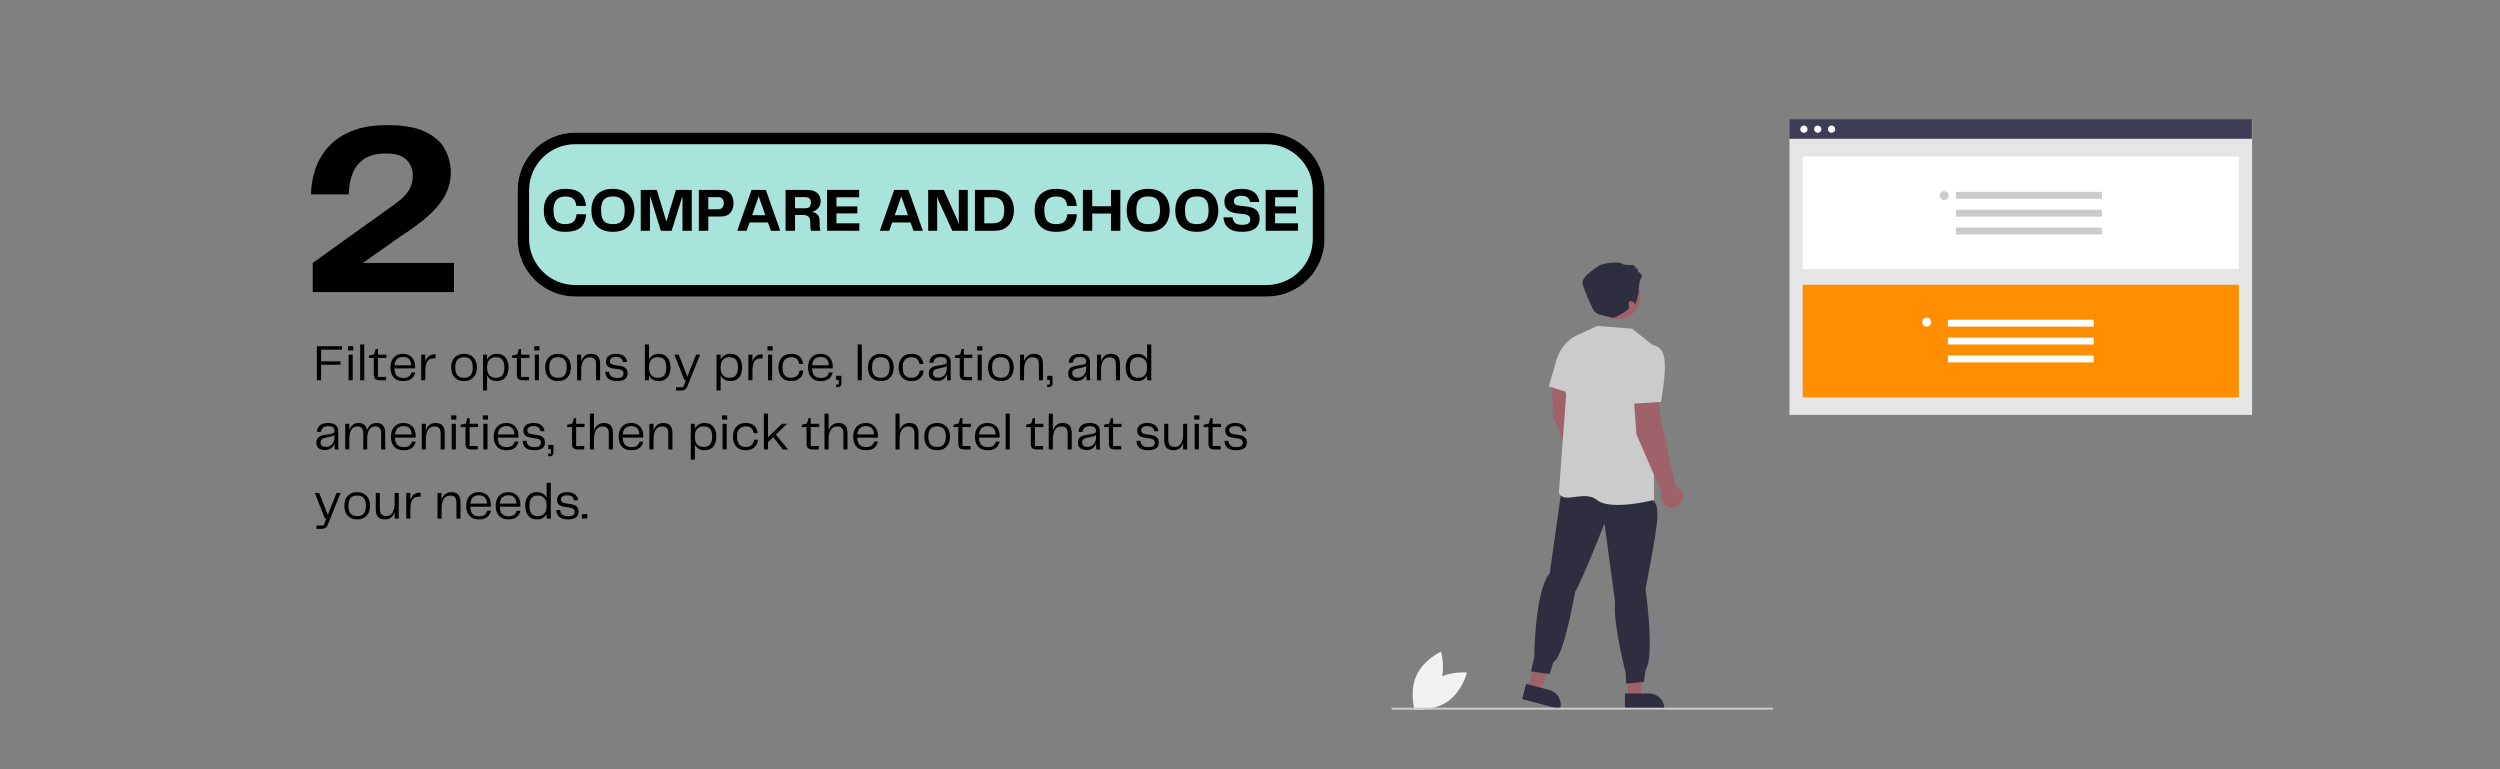 <svg xmlns="http://www.w3.org/2000/svg" xmlns:xlink="http://www.w3.org/1999/xlink" width="650" viewBox="0 0 487.5 150" height="200" preserveAspectRatio="xMidYMid meet"><rect x="0" y="0" width="487.5" height="150" fill="#808080" stroke="none"/><defs><g></g><clipPath id="3e1aadcb3c"><path d="M 100.922 25.871 L 258.371 25.871 L 258.371 57.836 L 100.922 57.836 Z M 100.922 25.871 " clip-rule="nonzero"></path></clipPath><clipPath id="54922b7392"><path d="M 112.16 25.871 L 247.066 25.871 C 253.273 25.871 258.305 30.906 258.305 37.109 L 258.305 46.598 C 258.305 52.805 253.273 57.836 247.066 57.836 L 112.16 57.836 C 105.953 57.836 100.922 52.805 100.922 46.598 L 100.922 37.109 C 100.922 30.906 105.953 25.871 112.16 25.871 Z M 112.16 25.871 " clip-rule="nonzero"></path></clipPath><clipPath id="4e4b394e62"><path d="M 100.93 25.871 L 258.262 25.871 L 258.262 57.969 L 100.93 57.969 Z M 100.93 25.871 " clip-rule="nonzero"></path></clipPath><clipPath id="19ac566f5a"><path d="M 112.168 25.871 L 247.051 25.871 C 253.258 25.871 258.289 30.902 258.289 37.109 L 258.289 46.594 C 258.289 52.801 253.258 57.832 247.051 57.832 L 112.168 57.832 C 105.961 57.832 100.93 52.801 100.93 46.594 L 100.93 37.109 C 100.93 30.902 105.961 25.871 112.168 25.871 Z M 112.168 25.871 " clip-rule="nonzero"></path></clipPath><clipPath id="fd447edbbb"><path d="M 275 131 L 287 131 L 287 138.539 L 275 138.539 Z M 275 131 " clip-rule="nonzero"></path></clipPath><clipPath id="4dc172c2f8"><path d="M 275 127 L 282 127 L 282 138.539 L 275 138.539 Z M 275 127 " clip-rule="nonzero"></path></clipPath><clipPath id="4dbfff2c0a"><path d="M 348 23.16 L 439.16 23.16 L 439.16 81 L 348 81 Z M 348 23.16 " clip-rule="nonzero"></path></clipPath><clipPath id="896e580172"><path d="M 348 23.16 L 439.16 23.16 L 439.16 28 L 348 28 Z M 348 23.16 " clip-rule="nonzero"></path></clipPath><clipPath id="d3e94c9abd"><path d="M 316 135 L 325 135 L 325 138.539 L 316 138.539 Z M 316 135 " clip-rule="nonzero"></path></clipPath><clipPath id="8b2392749b"><path d="M 296 133 L 305 133 L 305 138.539 L 296 138.539 Z M 296 133 " clip-rule="nonzero"></path></clipPath><clipPath id="49f651fe61"><path d="M 271.332 137 L 346 137 L 346 138.539 L 271.332 138.539 Z M 271.332 137 " clip-rule="nonzero"></path></clipPath></defs><g clip-path="url(#3e1aadcb3c)"><g clip-path="url(#54922b7392)"><path fill="#a8e4dc" d="M 100.922 25.871 L 258.246 25.871 L 258.246 57.836 L 100.922 57.836 Z M 100.922 25.871 " fill-opacity="1" fill-rule="nonzero"></path></g></g><g clip-path="url(#4e4b394e62)"><g clip-path="url(#19ac566f5a)"><path stroke-linecap="butt" transform="matrix(0.749, 0, 0, 0.749, 100.93, 25.873)" fill="none" stroke-linejoin="miter" d="M 15 -0.002 L 195.028 -0.002 C 203.312 -0.002 210.028 6.713 210.028 14.998 L 210.028 27.656 C 210.028 35.941 203.312 42.656 195.028 42.656 L 15 42.656 C 6.715 42.656 -0 35.941 -0 27.656 L -0 14.998 C -0 6.713 6.715 -0.002 15 -0.002 Z M 15 -0.002 " stroke="#000000" stroke-width="6" stroke-opacity="1" stroke-miterlimit="4"></path></g></g><g fill="#000000" fill-opacity="1"><g transform="translate(57.967, 56.959)"><g><path d="M 3.016 0 L 3.016 -5.688 L 19.141 -17.234 C 20.422 -18.16 21.305 -19.051 21.797 -19.906 C 22.285 -20.77 22.531 -21.711 22.531 -22.734 C 22.531 -23.91 22.133 -24.922 21.344 -25.766 C 20.551 -26.609 19.211 -27.031 17.328 -27.031 C 15.516 -27.031 14.082 -26.672 13.031 -25.953 C 11.977 -25.234 11.223 -24.273 10.766 -23.078 C 10.305 -21.891 10.062 -20.547 10.031 -19.047 L 2.672 -19.047 C 2.703 -20.703 2.977 -22.328 3.5 -23.922 C 4.031 -25.516 4.867 -26.961 6.016 -28.266 C 7.16 -29.566 8.68 -30.609 10.578 -31.391 C 12.473 -32.172 14.805 -32.562 17.578 -32.562 C 20.691 -32.562 23.145 -32.129 24.938 -31.266 C 26.738 -30.41 28.02 -29.281 28.781 -27.875 C 29.551 -26.477 29.938 -24.938 29.938 -23.25 C 29.938 -21.852 29.617 -20.492 28.984 -19.172 C 28.348 -17.848 27.312 -16.516 25.875 -15.172 C 24.445 -13.836 22.523 -12.395 20.109 -10.844 L 12.797 -5.688 L 30.562 -5.688 L 30.562 0 Z M 3.016 0 "></path></g></g></g><g clip-path="url(#fd447edbbb)"><path fill="#f2f2f2" d="M 279.527 132.762 C 276.703 134.754 275.824 138.359 275.824 138.359 C 275.824 138.359 279.527 138.738 282.352 136.75 C 285.176 134.758 286.055 131.152 286.055 131.152 C 286.055 131.152 282.352 130.773 279.527 132.762 Z M 279.527 132.762 " fill-opacity="1" fill-rule="nonzero"></path></g><g clip-path="url(#4dc172c2f8)"><path fill="#f2f2f2" d="M 280.656 133.762 C 279.242 136.91 275.863 138.465 275.863 138.465 C 275.863 138.465 274.777 134.914 276.191 131.766 C 277.605 128.617 280.984 127.062 280.984 127.062 C 280.984 127.062 282.07 130.613 280.656 133.762 Z M 280.656 133.762 " fill-opacity="1" fill-rule="nonzero"></path></g><g clip-path="url(#4dbfff2c0a)"><path fill="#e5e5e5" d="M 348.949 23.285 L 439.16 23.285 L 439.16 80.895 L 348.949 80.895 Z M 348.949 23.285 " fill-opacity="1" fill-rule="nonzero"></path></g><path fill="#ffffff" d="M 351.531 30.512 L 436.582 30.512 L 436.582 52.473 L 351.531 52.473 Z M 351.531 30.512 " fill-opacity="1" fill-rule="nonzero"></path><path fill="#ff8e01" d="M 351.531 55.523 L 436.582 55.523 L 436.582 77.484 L 351.531 77.484 Z M 351.531 55.523 " fill-opacity="1" fill-rule="nonzero"></path><g clip-path="url(#896e580172)"><path fill="#3f3d56" d="M 348.91 23.234 L 439.121 23.234 L 439.121 27.059 L 348.91 27.059 Z M 348.91 23.234 " fill-opacity="1" fill-rule="nonzero"></path></g><path fill="#ffffff" d="M 352.469 25.191 C 352.469 25.387 352.402 25.551 352.262 25.691 C 352.125 25.828 351.957 25.898 351.762 25.898 C 351.562 25.898 351.395 25.828 351.258 25.691 C 351.117 25.551 351.051 25.387 351.051 25.191 C 351.051 24.996 351.117 24.828 351.258 24.688 C 351.395 24.551 351.562 24.48 351.762 24.48 C 351.957 24.48 352.125 24.551 352.262 24.688 C 352.402 24.828 352.469 24.996 352.469 25.191 Z M 352.469 25.191 " fill-opacity="1" fill-rule="nonzero"></path><path fill="#ffffff" d="M 355.168 25.191 C 355.168 25.387 355.098 25.551 354.957 25.691 C 354.82 25.828 354.652 25.898 354.457 25.898 C 354.258 25.898 354.094 25.828 353.953 25.691 C 353.816 25.551 353.746 25.387 353.746 25.191 C 353.746 24.996 353.816 24.828 353.953 24.688 C 354.094 24.551 354.258 24.48 354.457 24.48 C 354.652 24.48 354.82 24.551 354.957 24.688 C 355.098 24.828 355.168 24.996 355.168 25.191 Z M 355.168 25.191 " fill-opacity="1" fill-rule="nonzero"></path><path fill="#ffffff" d="M 357.863 25.191 C 357.863 25.387 357.793 25.551 357.656 25.691 C 357.516 25.828 357.348 25.898 357.152 25.898 C 356.957 25.898 356.789 25.828 356.648 25.691 C 356.512 25.551 356.441 25.387 356.441 25.191 C 356.441 24.996 356.512 24.828 356.648 24.688 C 356.789 24.551 356.957 24.48 357.152 24.48 C 357.348 24.48 357.516 24.551 357.656 24.688 C 357.793 24.828 357.863 24.996 357.863 25.191 Z M 357.863 25.191 " fill-opacity="1" fill-rule="nonzero"></path><path fill="#cbcbcb" d="M 381.43 37.414 L 409.867 37.414 L 409.867 38.754 L 381.43 38.754 Z M 381.43 37.414 " fill-opacity="1" fill-rule="nonzero"></path><path fill="#cbcbcb" d="M 381.43 40.898 L 409.867 40.898 L 409.867 42.242 L 381.43 42.242 Z M 381.43 40.898 " fill-opacity="1" fill-rule="nonzero"></path><path fill="#cbcbcb" d="M 381.43 44.387 L 409.867 44.387 L 409.867 45.727 L 381.43 45.727 Z M 381.43 44.387 " fill-opacity="1" fill-rule="nonzero"></path><path fill="#cbcbcb" d="M 379.996 38.137 C 379.996 38.375 379.91 38.582 379.742 38.754 C 379.57 38.926 379.363 39.012 379.121 39.012 C 378.879 39.012 378.672 38.926 378.5 38.754 C 378.328 38.582 378.242 38.375 378.242 38.137 C 378.242 37.895 378.328 37.688 378.5 37.516 C 378.672 37.344 378.879 37.262 379.121 37.262 C 379.363 37.262 379.57 37.344 379.742 37.516 C 379.91 37.688 379.996 37.895 379.996 38.137 Z M 379.996 38.137 " fill-opacity="1" fill-rule="nonzero"></path><path fill="#ffffff" d="M 379.836 62.348 L 408.273 62.348 L 408.273 63.688 L 379.836 63.688 Z M 379.836 62.348 " fill-opacity="1" fill-rule="nonzero"></path><path fill="#ffffff" d="M 379.836 65.836 L 408.273 65.836 L 408.273 67.176 L 379.836 67.176 Z M 379.836 65.836 " fill-opacity="1" fill-rule="nonzero"></path><path fill="#ffffff" d="M 379.836 69.32 L 408.273 69.32 L 408.273 70.66 L 379.836 70.66 Z M 379.836 69.32 " fill-opacity="1" fill-rule="nonzero"></path><path fill="#ffffff" d="M 376.574 62.812 C 376.574 63.051 376.488 63.258 376.316 63.43 C 376.145 63.602 375.938 63.688 375.695 63.688 C 375.453 63.688 375.246 63.602 375.074 63.43 C 374.906 63.258 374.82 63.051 374.82 62.812 C 374.82 62.57 374.906 62.363 375.074 62.191 C 375.246 62.023 375.453 61.938 375.695 61.938 C 375.938 61.938 376.145 62.023 376.316 62.191 C 376.488 62.363 376.574 62.57 376.574 62.812 Z M 376.574 62.812 " fill-opacity="1" fill-rule="nonzero"></path><path fill="#9f616a" d="M 310.621 91.797 L 307.832 79.281 L 307.199 74.457 L 302.48 74.848 L 302.965 81.574 L 307.918 93.004 C 307.809 93.27 307.758 93.543 307.762 93.828 C 307.766 94.113 307.824 94.387 307.938 94.648 C 308.051 94.91 308.211 95.141 308.414 95.34 C 308.621 95.535 308.855 95.688 309.125 95.789 C 309.391 95.895 309.664 95.941 309.953 95.934 C 310.238 95.926 310.512 95.867 310.773 95.75 C 311.031 95.633 311.262 95.473 311.457 95.262 C 311.652 95.055 311.801 94.816 311.902 94.551 C 312 94.285 312.047 94.008 312.035 93.723 C 312.023 93.438 311.961 93.168 311.84 92.906 C 311.719 92.648 311.555 92.422 311.344 92.23 C 311.133 92.039 310.891 91.895 310.621 91.797 Z M 310.621 91.797 " fill-opacity="1" fill-rule="nonzero"></path><path fill="#9f616a" d="M 317.477 136 L 319.859 136 L 320.992 126.832 L 317.477 126.832 Z M 317.477 136 " fill-opacity="1" fill-rule="nonzero"></path><g clip-path="url(#d3e94c9abd)"><path fill="#2f2e41" d="M 316.867 135.223 L 321.562 135.223 C 321.957 135.223 322.34 135.297 322.707 135.449 C 323.074 135.602 323.395 135.816 323.676 136.098 C 323.957 136.375 324.172 136.699 324.324 137.062 C 324.477 137.43 324.555 137.809 324.555 138.203 L 324.555 138.301 L 316.867 138.301 Z M 316.867 135.223 " fill-opacity="1" fill-rule="nonzero"></path></g><path fill="#9f616a" d="M 297.996 134.246 L 300.297 134.863 L 303.777 126.305 L 300.383 125.395 Z M 297.996 134.246 " fill-opacity="1" fill-rule="nonzero"></path><g clip-path="url(#8b2392749b)"><path fill="#2f2e41" d="M 297.609 133.34 L 302.141 134.555 L 302.145 134.555 C 302.527 134.656 302.875 134.828 303.188 135.07 C 303.504 135.309 303.758 135.602 303.957 135.945 C 304.156 136.289 304.281 136.656 304.332 137.047 C 304.383 137.438 304.355 137.824 304.254 138.207 L 304.227 138.301 L 296.809 136.312 Z M 297.609 133.34 " fill-opacity="1" fill-rule="nonzero"></path></g><path fill="#2f2e41" d="M 321.289 95.82 L 322.348 97.641 C 322.348 97.641 323.508 97.957 323.129 101.73 C 322.75 105.504 320.867 114.84 320.867 114.84 C 320.867 114.84 322.734 127.859 320.895 130.609 L 320.562 132.973 L 317.098 133.301 L 317.008 131.207 C 317.008 131.207 314.5 121.574 314.938 117.367 L 312.875 102.086 C 312.875 102.086 308.5 113.258 307.156 115.375 C 307.156 115.375 304.914 128.379 302.902 129.078 L 302.172 131.457 L 298.523 130.93 L 299.184 128.195 C 299.184 128.195 299.219 115.418 302.199 111.762 L 304.504 95.523 Z M 321.289 95.82 " fill-opacity="1" fill-rule="nonzero"></path><path fill="#cbcbcb" d="M 315.457 98.469 C 313.836 98.469 312.332 98.23 311.453 97.52 C 310.18 96.488 308.555 96.707 307.121 96.898 C 305.688 97.094 304.449 97.258 303.984 96.09 L 303.977 96.07 L 303.977 96.047 L 305.406 76.941 L 303.512 70.336 L 303.516 70.312 C 303.523 70.281 304.227 67.012 307.324 65.465 L 311.496 63.555 L 318.266 64.109 L 322.512 67.465 L 322.512 67.512 L 322.523 97.484 L 322.453 97.504 C 322.227 97.562 318.621 98.469 315.457 98.469 Z M 315.457 98.469 " fill-opacity="1" fill-rule="nonzero"></path><path fill="#cbcbcb" d="M 306.383 76.738 L 302.027 75.352 L 303.609 69.855 L 305.859 70.102 Z M 306.383 76.738 " fill-opacity="1" fill-rule="nonzero"></path><path fill="#9f616a" d="M 326.758 94.898 L 323.969 82.383 L 323.332 77.559 L 318.613 77.949 L 319.098 84.676 L 324.051 96.105 C 323.941 96.371 323.891 96.645 323.895 96.93 C 323.898 97.215 323.957 97.488 324.07 97.75 C 324.184 98.012 324.344 98.242 324.547 98.441 C 324.754 98.637 324.992 98.789 325.258 98.891 C 325.523 98.996 325.801 99.043 326.086 99.035 C 326.371 99.027 326.645 98.969 326.906 98.852 C 327.168 98.734 327.395 98.57 327.59 98.363 C 327.785 98.156 327.934 97.918 328.035 97.652 C 328.133 97.387 328.18 97.109 328.168 96.824 C 328.156 96.539 328.094 96.266 327.973 96.008 C 327.852 95.75 327.688 95.523 327.477 95.332 C 327.266 95.141 327.023 94.996 326.758 94.898 Z M 326.758 94.898 " fill-opacity="1" fill-rule="nonzero"></path><path fill="#cbcbcb" d="M 317.965 78.762 L 317.594 73.836 L 322.289 67.348 L 322.336 67.344 C 322.355 67.344 324.242 67.312 324.582 70.195 C 324.914 73.008 323.902 78.234 323.891 78.285 L 323.875 78.359 Z M 317.965 78.762 " fill-opacity="1" fill-rule="nonzero"></path><path fill="#9f616a" d="M 319.844 57.098 C 319.891 57.383 319.91 57.672 319.898 57.961 C 319.887 58.254 319.848 58.539 319.781 58.82 C 319.715 59.102 319.621 59.375 319.5 59.641 C 319.379 59.902 319.234 60.152 319.066 60.387 C 318.895 60.625 318.703 60.84 318.488 61.039 C 318.277 61.234 318.047 61.41 317.801 61.562 C 317.551 61.715 317.293 61.844 317.02 61.945 C 316.746 62.047 316.469 62.121 316.18 62.168 C 315.895 62.211 315.605 62.23 315.312 62.219 C 315.023 62.211 314.734 62.172 314.453 62.105 C 314.168 62.039 313.895 61.945 313.629 61.824 C 313.367 61.703 313.117 61.559 312.879 61.391 C 312.645 61.219 312.426 61.027 312.227 60.816 C 312.031 60.605 311.855 60.375 311.703 60.129 C 311.547 59.883 311.422 59.621 311.32 59.352 C 311.219 59.078 311.145 58.801 311.098 58.512 C 311.051 58.227 311.031 57.938 311.043 57.648 C 311.055 57.359 311.09 57.074 311.16 56.789 C 311.227 56.508 311.32 56.234 311.441 55.973 C 311.562 55.707 311.707 55.457 311.875 55.223 C 312.047 54.988 312.238 54.77 312.449 54.574 C 312.664 54.375 312.895 54.199 313.141 54.047 C 313.387 53.895 313.648 53.77 313.922 53.668 C 314.195 53.566 314.473 53.492 314.762 53.445 C 315.047 53.398 315.336 53.379 315.629 53.391 C 315.918 53.402 316.207 53.438 316.488 53.508 C 316.77 53.574 317.047 53.668 317.309 53.785 C 317.574 53.906 317.824 54.051 318.062 54.223 C 318.297 54.391 318.516 54.582 318.711 54.793 C 318.91 55.008 319.086 55.234 319.238 55.484 C 319.391 55.73 319.52 55.988 319.621 56.262 C 319.723 56.531 319.797 56.812 319.844 57.098 Z M 319.844 57.098 " fill-opacity="1" fill-rule="nonzero"></path><path fill="#2f2e41" d="M 319.52 57.148 C 319.52 57.148 319.555 55.598 319.754 54.91 C 319.949 54.223 320.344 53.633 320.148 53.633 C 319.949 53.633 319.852 53.141 319.852 53.141 C 319.852 53.141 319.656 53.043 319.555 53.141 C 319.457 53.242 319.359 52.453 319.359 52.453 C 319.359 52.453 319.262 52.16 319.164 52.355 C 319.062 52.555 319.062 52.453 318.965 52.16 C 318.867 51.867 318.375 51.668 318.375 51.668 C 318.375 51.668 316.504 51.77 316.207 51.375 C 315.914 50.98 312.566 51.277 311.875 51.77 C 311.188 52.258 308.137 54.027 308.629 55.5 C 309.121 56.973 310.535 60.363 310.891 60.703 C 311.453 61.238 311.844 61.434 314.5 61.961 C 315.02 62.062 317.672 60.371 317.672 60.078 C 317.672 59.781 317.355 58.848 317.867 58.719 C 318.645 58.527 318.734 59.504 318.93 59.211 C 319.129 58.918 319.52 57.148 319.52 57.148 Z M 319.52 57.148 " fill-opacity="1" fill-rule="nonzero"></path><g clip-path="url(#49f651fe61)"><path fill="#cbcbcb" d="M 345.582 138.379 L 271.527 138.379 C 271.395 138.379 271.332 138.316 271.332 138.188 C 271.332 138.059 271.395 137.992 271.527 137.992 L 345.582 137.992 C 345.715 137.992 345.777 138.059 345.777 138.188 C 345.777 138.316 345.715 138.379 345.582 138.379 Z M 345.582 138.379 " fill-opacity="1" fill-rule="nonzero"></path></g><g fill="#000000" fill-opacity="1"><g transform="translate(61.114, 74.154)"><g><path d="M 5.578 -5.969 L 1.5 -5.969 L 1.5 -3.688 L 5.281 -3.688 L 5.281 -3.031 L 1.5 -3.031 L 1.5 0 L 0.672 0 L 0.672 -6.641 L 5.578 -6.641 Z M 5.578 -5.969 "></path></g></g></g><g fill="#000000" fill-opacity="1"><g transform="translate(67.245, 74.154)"><g><path d="M 0.625 -5.812 L 0.625 -6.641 L 1.641 -6.641 L 1.641 -5.812 Z M 0.734 0 L 0.734 -5 L 1.531 -5 L 1.531 0 Z M 0.734 0 "></path></g></g></g><g fill="#000000" fill-opacity="1"><g transform="translate(69.512, 74.154)"><g><path d="M 0.719 0 L 0.719 -6.984 L 1.516 -6.984 L 1.516 0 Z M 0.719 0 "></path></g></g></g><g fill="#000000" fill-opacity="1"><g transform="translate(71.749, 74.154)"><g><path d="M 2.359 0 C 1.879 0 1.555 -0.094 1.391 -0.281 C 1.223 -0.469 1.141 -0.766 1.141 -1.172 L 1.141 -4.359 L 0.203 -4.359 L 0.203 -4.812 L 1.219 -5.062 L 1.516 -6.094 L 1.953 -6.094 L 1.953 -5 L 3.594 -5 L 3.594 -4.359 L 1.953 -4.359 L 1.953 -0.656 L 3.531 -0.656 L 3.531 0 Z M 2.359 0 "></path></g></g></g><g fill="#000000" fill-opacity="1"><g transform="translate(75.653, 74.154)"><g><path d="M 2.984 -0.453 C 3.473 -0.453 3.836 -0.551 4.078 -0.75 C 4.328 -0.957 4.488 -1.219 4.562 -1.531 L 5.297 -1.531 C 5.254 -1.281 5.156 -1.023 5 -0.766 C 4.844 -0.504 4.598 -0.285 4.266 -0.109 C 3.941 0.066 3.504 0.156 2.953 0.156 C 2.379 0.156 1.91 0.039 1.547 -0.188 C 1.18 -0.426 0.91 -0.742 0.734 -1.141 C 0.566 -1.547 0.484 -2 0.484 -2.5 C 0.484 -3 0.57 -3.445 0.75 -3.844 C 0.938 -4.25 1.211 -4.566 1.578 -4.797 C 1.941 -5.035 2.398 -5.156 2.953 -5.156 C 3.453 -5.156 3.875 -5.047 4.219 -4.828 C 4.57 -4.617 4.836 -4.328 5.016 -3.953 C 5.203 -3.578 5.297 -3.148 5.297 -2.672 C 5.297 -2.598 5.297 -2.535 5.297 -2.484 C 5.297 -2.43 5.289 -2.375 5.281 -2.312 L 1.266 -2.312 C 1.297 -1.625 1.461 -1.141 1.766 -0.859 C 2.078 -0.586 2.484 -0.453 2.984 -0.453 Z M 2.969 -4.547 C 2.488 -4.547 2.102 -4.422 1.812 -4.172 C 1.52 -3.922 1.344 -3.504 1.281 -2.922 L 4.516 -2.922 C 4.504 -3.492 4.359 -3.906 4.078 -4.156 C 3.805 -4.414 3.438 -4.547 2.969 -4.547 Z M 2.969 -4.547 "></path></g></g></g><g fill="#000000" fill-opacity="1"><g transform="translate(81.405, 74.154)"><g><path d="M 3.359 -5.062 L 3.531 -5.062 L 3.531 -4.266 L 3.328 -4.266 C 2.836 -4.285 2.461 -4.191 2.203 -3.984 C 1.941 -3.773 1.766 -3.484 1.672 -3.109 C 1.578 -2.734 1.531 -2.312 1.531 -1.844 L 1.531 0 L 0.734 0 L 0.734 -5 L 1.531 -5 L 1.531 -3.672 C 1.676 -4.086 1.895 -4.422 2.188 -4.672 C 2.488 -4.93 2.879 -5.062 3.359 -5.062 Z M 3.359 -5.062 "></path></g></g></g><g fill="#000000" fill-opacity="1"><g transform="translate(85.249, 74.154)"><g></g></g></g><g fill="#000000" fill-opacity="1"><g transform="translate(87.496, 74.154)"><g><path d="M 3 0.156 C 2.438 0.156 1.969 0.039 1.594 -0.188 C 1.219 -0.426 0.938 -0.742 0.75 -1.141 C 0.57 -1.547 0.484 -2 0.484 -2.5 C 0.484 -3 0.57 -3.445 0.75 -3.844 C 0.938 -4.25 1.219 -4.566 1.594 -4.797 C 1.969 -5.035 2.438 -5.156 3 -5.156 C 3.551 -5.156 4.008 -5.035 4.375 -4.797 C 4.75 -4.555 5.031 -4.238 5.219 -3.844 C 5.406 -3.445 5.5 -3 5.5 -2.5 C 5.5 -2 5.406 -1.547 5.219 -1.141 C 5.031 -0.742 4.75 -0.426 4.375 -0.188 C 4.008 0.039 3.551 0.156 3 0.156 Z M 1.281 -2.5 C 1.281 -1.801 1.422 -1.289 1.703 -0.969 C 1.992 -0.645 2.426 -0.484 3 -0.484 C 3.562 -0.484 3.984 -0.645 4.266 -0.969 C 4.547 -1.289 4.688 -1.801 4.688 -2.5 C 4.688 -3.195 4.547 -3.703 4.266 -4.016 C 3.984 -4.336 3.562 -4.5 3 -4.5 C 2.426 -4.5 1.992 -4.336 1.703 -4.016 C 1.422 -3.703 1.281 -3.195 1.281 -2.5 Z M 1.281 -2.5 "></path></g></g></g><g fill="#000000" fill-opacity="1"><g transform="translate(93.478, 74.154)"><g><path d="M 3.391 -5.156 C 3.922 -5.156 4.352 -5.039 4.688 -4.812 C 5.02 -4.582 5.27 -4.266 5.438 -3.859 C 5.602 -3.461 5.688 -3.008 5.688 -2.5 C 5.688 -1.988 5.602 -1.531 5.438 -1.125 C 5.27 -0.727 5.02 -0.414 4.688 -0.188 C 4.352 0.039 3.922 0.156 3.391 0.156 C 2.93 0.156 2.547 0.062 2.234 -0.125 C 1.922 -0.32 1.676 -0.598 1.5 -0.953 L 1.5 2 L 0.703 2 L 0.703 -5 L 1.5 -5 L 1.5 -4.031 C 1.676 -4.383 1.922 -4.66 2.234 -4.859 C 2.547 -5.055 2.93 -5.156 3.391 -5.156 Z M 3.234 -0.484 C 3.805 -0.484 4.223 -0.648 4.484 -0.984 C 4.742 -1.316 4.875 -1.82 4.875 -2.5 C 4.875 -3.164 4.742 -3.664 4.484 -4 C 4.223 -4.332 3.805 -4.5 3.234 -4.5 C 2.711 -4.5 2.289 -4.336 1.969 -4.016 C 1.656 -3.703 1.5 -3.195 1.5 -2.5 C 1.5 -1.789 1.656 -1.273 1.969 -0.953 C 2.289 -0.641 2.711 -0.484 3.234 -0.484 Z M 3.234 -0.484 "></path></g></g></g><g fill="#000000" fill-opacity="1"><g transform="translate(99.649, 74.154)"><g><path d="M 2.359 0 C 1.879 0 1.555 -0.094 1.391 -0.281 C 1.223 -0.469 1.141 -0.766 1.141 -1.172 L 1.141 -4.359 L 0.203 -4.359 L 0.203 -4.812 L 1.219 -5.062 L 1.516 -6.094 L 1.953 -6.094 L 1.953 -5 L 3.594 -5 L 3.594 -4.359 L 1.953 -4.359 L 1.953 -0.656 L 3.531 -0.656 L 3.531 0 Z M 2.359 0 "></path></g></g></g><g fill="#000000" fill-opacity="1"><g transform="translate(103.553, 74.154)"><g><path d="M 0.625 -5.812 L 0.625 -6.641 L 1.641 -6.641 L 1.641 -5.812 Z M 0.734 0 L 0.734 -5 L 1.531 -5 L 1.531 0 Z M 0.734 0 "></path></g></g></g><g fill="#000000" fill-opacity="1"><g transform="translate(105.82, 74.154)"><g><path d="M 3 0.156 C 2.438 0.156 1.969 0.039 1.594 -0.188 C 1.219 -0.426 0.938 -0.742 0.75 -1.141 C 0.57 -1.547 0.484 -2 0.484 -2.5 C 0.484 -3 0.57 -3.445 0.75 -3.844 C 0.938 -4.25 1.219 -4.566 1.594 -4.797 C 1.969 -5.035 2.438 -5.156 3 -5.156 C 3.551 -5.156 4.008 -5.035 4.375 -4.797 C 4.75 -4.555 5.031 -4.238 5.219 -3.844 C 5.406 -3.445 5.5 -3 5.5 -2.5 C 5.5 -2 5.406 -1.547 5.219 -1.141 C 5.031 -0.742 4.75 -0.426 4.375 -0.188 C 4.008 0.039 3.551 0.156 3 0.156 Z M 1.281 -2.5 C 1.281 -1.801 1.422 -1.289 1.703 -0.969 C 1.992 -0.645 2.426 -0.484 3 -0.484 C 3.562 -0.484 3.984 -0.645 4.266 -0.969 C 4.547 -1.289 4.688 -1.801 4.688 -2.5 C 4.688 -3.195 4.547 -3.703 4.266 -4.016 C 3.984 -4.336 3.562 -4.5 3 -4.5 C 2.426 -4.5 1.992 -4.336 1.703 -4.016 C 1.422 -3.703 1.281 -3.195 1.281 -2.5 Z M 1.281 -2.5 "></path></g></g></g><g fill="#000000" fill-opacity="1"><g transform="translate(111.802, 74.154)"><g><path d="M 3.438 -5.156 C 4.07 -5.156 4.523 -4.988 4.797 -4.656 C 5.078 -4.32 5.219 -3.832 5.219 -3.188 L 5.219 0 L 4.422 0 L 4.422 -3.094 C 4.422 -3.625 4.312 -3.988 4.094 -4.188 C 3.883 -4.383 3.594 -4.484 3.219 -4.484 C 2.664 -4.484 2.242 -4.266 1.953 -3.828 C 1.672 -3.398 1.531 -2.758 1.531 -1.906 L 1.531 0 L 0.734 0 L 0.734 -5 L 1.531 -5 L 1.531 -3.688 C 1.676 -4.133 1.906 -4.488 2.219 -4.75 C 2.539 -5.02 2.945 -5.156 3.438 -5.156 Z M 3.438 -5.156 "></path></g></g></g><g fill="#000000" fill-opacity="1"><g transform="translate(117.653, 74.154)"><g><path d="M 0.375 -1.672 L 1.125 -1.672 C 1.133 -1.441 1.191 -1.234 1.297 -1.047 C 1.398 -0.867 1.566 -0.723 1.797 -0.609 C 2.023 -0.504 2.328 -0.453 2.703 -0.453 C 3.141 -0.453 3.453 -0.523 3.641 -0.672 C 3.836 -0.828 3.938 -1.039 3.938 -1.312 C 3.938 -1.551 3.863 -1.738 3.719 -1.875 C 3.57 -2.008 3.344 -2.098 3.031 -2.141 L 1.859 -2.312 C 1.43 -2.375 1.098 -2.516 0.859 -2.734 C 0.629 -2.961 0.516 -3.273 0.516 -3.672 C 0.516 -4.129 0.688 -4.488 1.031 -4.75 C 1.383 -5.02 1.875 -5.156 2.5 -5.156 C 3.156 -5.156 3.664 -5.004 4.031 -4.703 C 4.395 -4.41 4.594 -4.031 4.625 -3.562 L 3.828 -3.562 C 3.805 -3.82 3.691 -4.051 3.484 -4.25 C 3.273 -4.445 2.941 -4.547 2.484 -4.547 C 2.055 -4.547 1.75 -4.469 1.562 -4.312 C 1.375 -4.164 1.281 -3.969 1.281 -3.719 C 1.281 -3.551 1.336 -3.398 1.453 -3.266 C 1.566 -3.129 1.781 -3.035 2.094 -2.984 L 3.156 -2.828 C 3.727 -2.742 4.129 -2.582 4.359 -2.344 C 4.598 -2.102 4.719 -1.773 4.719 -1.359 C 4.719 -0.848 4.547 -0.469 4.203 -0.219 C 3.859 0.031 3.352 0.156 2.688 0.156 C 2.145 0.156 1.703 0.078 1.359 -0.078 C 1.023 -0.234 0.781 -0.445 0.625 -0.719 C 0.469 -1 0.383 -1.316 0.375 -1.672 Z M 0.375 -1.672 "></path></g></g></g><g fill="#000000" fill-opacity="1"><g transform="translate(122.806, 74.154)"><g></g></g></g><g fill="#000000" fill-opacity="1"><g transform="translate(125.053, 74.154)"><g><path d="M 3.391 -5.156 C 3.922 -5.156 4.352 -5.039 4.688 -4.812 C 5.02 -4.582 5.27 -4.266 5.438 -3.859 C 5.602 -3.461 5.688 -3.008 5.688 -2.5 C 5.688 -1.988 5.602 -1.531 5.438 -1.125 C 5.27 -0.727 5.02 -0.414 4.688 -0.188 C 4.352 0.039 3.922 0.156 3.391 0.156 C 2.93 0.156 2.547 0.062 2.234 -0.125 C 1.922 -0.32 1.676 -0.598 1.5 -0.953 L 1.5 0 L 0.703 0 L 0.703 -6.984 L 1.5 -6.984 L 1.5 -4.047 C 1.676 -4.398 1.922 -4.672 2.234 -4.859 C 2.547 -5.055 2.93 -5.156 3.391 -5.156 Z M 3.234 -0.484 C 3.805 -0.484 4.223 -0.648 4.484 -0.984 C 4.742 -1.328 4.875 -1.832 4.875 -2.5 C 4.875 -3.164 4.742 -3.664 4.484 -4 C 4.223 -4.332 3.805 -4.5 3.234 -4.5 C 2.711 -4.5 2.289 -4.336 1.969 -4.016 C 1.656 -3.703 1.5 -3.195 1.5 -2.5 C 1.5 -1.789 1.656 -1.273 1.969 -0.953 C 2.289 -0.641 2.711 -0.484 3.234 -0.484 Z M 3.234 -0.484 "></path></g></g></g><g fill="#000000" fill-opacity="1"><g transform="translate(131.224, 74.154)"><g><path d="M 4.516 -5 L 5.297 -5 L 2.953 0.828 C 2.859 1.098 2.758 1.316 2.656 1.484 C 2.551 1.66 2.414 1.789 2.25 1.875 C 2.082 1.957 1.848 2 1.547 2 L 0.594 2 L 0.594 1.344 L 1.984 1.344 L 2.531 0 L 2.25 0 L 0.281 -5 L 1.125 -5 L 2.641 -1.141 L 2.812 -0.672 L 2.969 -1.141 Z M 4.516 -5 "></path></g></g></g><g fill="#000000" fill-opacity="1"><g transform="translate(136.776, 74.154)"><g></g></g></g><g fill="#000000" fill-opacity="1"><g transform="translate(139.023, 74.154)"><g><path d="M 3.391 -5.156 C 3.922 -5.156 4.352 -5.039 4.688 -4.812 C 5.02 -4.582 5.27 -4.266 5.438 -3.859 C 5.602 -3.461 5.688 -3.008 5.688 -2.5 C 5.688 -1.988 5.602 -1.531 5.438 -1.125 C 5.27 -0.727 5.02 -0.414 4.688 -0.188 C 4.352 0.039 3.922 0.156 3.391 0.156 C 2.93 0.156 2.547 0.062 2.234 -0.125 C 1.922 -0.32 1.676 -0.598 1.5 -0.953 L 1.5 2 L 0.703 2 L 0.703 -5 L 1.5 -5 L 1.5 -4.031 C 1.676 -4.383 1.922 -4.66 2.234 -4.859 C 2.547 -5.055 2.93 -5.156 3.391 -5.156 Z M 3.234 -0.484 C 3.805 -0.484 4.223 -0.648 4.484 -0.984 C 4.742 -1.316 4.875 -1.82 4.875 -2.5 C 4.875 -3.164 4.742 -3.664 4.484 -4 C 4.223 -4.332 3.805 -4.5 3.234 -4.5 C 2.711 -4.5 2.289 -4.336 1.969 -4.016 C 1.656 -3.703 1.5 -3.195 1.5 -2.5 C 1.5 -1.789 1.656 -1.273 1.969 -0.953 C 2.289 -0.641 2.711 -0.484 3.234 -0.484 Z M 3.234 -0.484 "></path></g></g></g><g fill="#000000" fill-opacity="1"><g transform="translate(145.194, 74.154)"><g><path d="M 3.359 -5.062 L 3.531 -5.062 L 3.531 -4.266 L 3.328 -4.266 C 2.836 -4.285 2.461 -4.191 2.203 -3.984 C 1.941 -3.773 1.766 -3.484 1.672 -3.109 C 1.578 -2.734 1.531 -2.312 1.531 -1.844 L 1.531 0 L 0.734 0 L 0.734 -5 L 1.531 -5 L 1.531 -3.672 C 1.676 -4.086 1.895 -4.422 2.188 -4.672 C 2.488 -4.93 2.879 -5.062 3.359 -5.062 Z M 3.359 -5.062 "></path></g></g></g><g fill="#000000" fill-opacity="1"><g transform="translate(149.039, 74.154)"><g><path d="M 0.625 -5.812 L 0.625 -6.641 L 1.641 -6.641 L 1.641 -5.812 Z M 0.734 0 L 0.734 -5 L 1.531 -5 L 1.531 0 Z M 0.734 0 "></path></g></g></g><g fill="#000000" fill-opacity="1"><g transform="translate(151.306, 74.154)"><g><path d="M 0.484 -2.5 C 0.484 -3.008 0.578 -3.461 0.766 -3.859 C 0.953 -4.266 1.234 -4.582 1.609 -4.812 C 1.984 -5.039 2.438 -5.156 2.969 -5.156 C 3.727 -5.156 4.297 -4.969 4.672 -4.594 C 5.047 -4.219 5.254 -3.742 5.297 -3.172 L 4.547 -3.172 C 4.492 -3.578 4.336 -3.898 4.078 -4.141 C 3.828 -4.379 3.469 -4.5 3 -4.5 C 2.477 -4.5 2.062 -4.344 1.75 -4.031 C 1.438 -3.727 1.281 -3.219 1.281 -2.5 C 1.281 -1.77 1.43 -1.25 1.734 -0.938 C 2.035 -0.633 2.445 -0.484 2.969 -0.484 C 3.477 -0.484 3.863 -0.613 4.125 -0.875 C 4.395 -1.133 4.555 -1.477 4.609 -1.906 L 5.359 -1.906 C 5.336 -1.531 5.234 -1.188 5.047 -0.875 C 4.859 -0.562 4.594 -0.312 4.25 -0.125 C 3.906 0.062 3.477 0.156 2.969 0.156 C 2.426 0.156 1.969 0.039 1.594 -0.188 C 1.227 -0.414 0.953 -0.727 0.766 -1.125 C 0.578 -1.531 0.484 -1.988 0.484 -2.5 Z M 0.484 -2.5 "></path></g></g></g><g fill="#000000" fill-opacity="1"><g transform="translate(157.087, 74.154)"><g><path d="M 2.984 -0.453 C 3.473 -0.453 3.836 -0.551 4.078 -0.75 C 4.328 -0.957 4.488 -1.219 4.562 -1.531 L 5.297 -1.531 C 5.254 -1.281 5.156 -1.023 5 -0.766 C 4.844 -0.504 4.598 -0.285 4.266 -0.109 C 3.941 0.066 3.504 0.156 2.953 0.156 C 2.379 0.156 1.91 0.039 1.547 -0.188 C 1.18 -0.426 0.91 -0.742 0.734 -1.141 C 0.566 -1.547 0.484 -2 0.484 -2.5 C 0.484 -3 0.57 -3.445 0.75 -3.844 C 0.938 -4.25 1.211 -4.566 1.578 -4.797 C 1.941 -5.035 2.398 -5.156 2.953 -5.156 C 3.453 -5.156 3.875 -5.047 4.219 -4.828 C 4.57 -4.617 4.836 -4.328 5.016 -3.953 C 5.203 -3.578 5.297 -3.148 5.297 -2.672 C 5.297 -2.598 5.297 -2.535 5.297 -2.484 C 5.297 -2.43 5.289 -2.375 5.281 -2.312 L 1.266 -2.312 C 1.297 -1.625 1.461 -1.141 1.766 -0.859 C 2.078 -0.586 2.484 -0.453 2.984 -0.453 Z M 2.969 -4.547 C 2.488 -4.547 2.102 -4.422 1.812 -4.172 C 1.52 -3.922 1.344 -3.504 1.281 -2.922 L 4.516 -2.922 C 4.504 -3.492 4.359 -3.906 4.078 -4.156 C 3.805 -4.414 3.438 -4.547 2.969 -4.547 Z M 2.969 -4.547 "></path></g></g></g><g fill="#000000" fill-opacity="1"><g transform="translate(162.839, 74.154)"><g><path d="M 0.203 -0.047 L 0.203 -0.875 L 1.234 -0.875 L 1.234 0.578 C 1.234 0.848 1.164 1.039 1.031 1.156 C 0.906 1.27 0.703 1.328 0.422 1.328 L 0.203 1.328 L 0.203 0.812 L 0.719 0.812 L 0.719 -0.047 Z M 0.203 -0.047 "></path></g></g></g><g fill="#000000" fill-opacity="1"><g transform="translate(164.287, 74.154)"><g></g></g></g><g fill="#000000" fill-opacity="1"><g transform="translate(166.534, 74.154)"><g><path d="M 0.719 0 L 0.719 -6.984 L 1.516 -6.984 L 1.516 0 Z M 0.719 0 "></path></g></g></g><g fill="#000000" fill-opacity="1"><g transform="translate(168.771, 74.154)"><g><path d="M 3 0.156 C 2.438 0.156 1.969 0.039 1.594 -0.188 C 1.219 -0.426 0.938 -0.742 0.75 -1.141 C 0.57 -1.547 0.484 -2 0.484 -2.5 C 0.484 -3 0.57 -3.445 0.75 -3.844 C 0.938 -4.25 1.219 -4.566 1.594 -4.797 C 1.969 -5.035 2.438 -5.156 3 -5.156 C 3.551 -5.156 4.008 -5.035 4.375 -4.797 C 4.75 -4.555 5.031 -4.238 5.219 -3.844 C 5.406 -3.445 5.5 -3 5.5 -2.5 C 5.5 -2 5.406 -1.547 5.219 -1.141 C 5.031 -0.742 4.75 -0.426 4.375 -0.188 C 4.008 0.039 3.551 0.156 3 0.156 Z M 1.281 -2.5 C 1.281 -1.801 1.422 -1.289 1.703 -0.969 C 1.992 -0.645 2.426 -0.484 3 -0.484 C 3.562 -0.484 3.984 -0.645 4.266 -0.969 C 4.547 -1.289 4.688 -1.801 4.688 -2.5 C 4.688 -3.195 4.547 -3.703 4.266 -4.016 C 3.984 -4.336 3.562 -4.5 3 -4.5 C 2.426 -4.5 1.992 -4.336 1.703 -4.016 C 1.422 -3.703 1.281 -3.195 1.281 -2.5 Z M 1.281 -2.5 "></path></g></g></g><g fill="#000000" fill-opacity="1"><g transform="translate(174.752, 74.154)"><g><path d="M 0.484 -2.5 C 0.484 -3.008 0.578 -3.461 0.766 -3.859 C 0.953 -4.266 1.234 -4.582 1.609 -4.812 C 1.984 -5.039 2.438 -5.156 2.969 -5.156 C 3.727 -5.156 4.297 -4.969 4.672 -4.594 C 5.047 -4.219 5.254 -3.742 5.297 -3.172 L 4.547 -3.172 C 4.492 -3.578 4.336 -3.898 4.078 -4.141 C 3.828 -4.379 3.469 -4.5 3 -4.5 C 2.477 -4.5 2.062 -4.344 1.75 -4.031 C 1.438 -3.727 1.281 -3.219 1.281 -2.5 C 1.281 -1.77 1.43 -1.25 1.734 -0.938 C 2.035 -0.633 2.445 -0.484 2.969 -0.484 C 3.477 -0.484 3.863 -0.613 4.125 -0.875 C 4.395 -1.133 4.555 -1.477 4.609 -1.906 L 5.359 -1.906 C 5.336 -1.531 5.234 -1.188 5.047 -0.875 C 4.859 -0.562 4.594 -0.312 4.25 -0.125 C 3.906 0.062 3.477 0.156 2.969 0.156 C 2.426 0.156 1.969 0.039 1.594 -0.188 C 1.227 -0.414 0.953 -0.727 0.766 -1.125 C 0.578 -1.531 0.484 -1.988 0.484 -2.5 Z M 0.484 -2.5 "></path></g></g></g><g fill="#000000" fill-opacity="1"><g transform="translate(180.534, 74.154)"><g><path d="M 2.219 0.125 C 1.738 0.125 1.344 0.004 1.031 -0.234 C 0.727 -0.484 0.578 -0.844 0.578 -1.312 C 0.578 -1.719 0.691 -2.047 0.922 -2.297 C 1.16 -2.555 1.551 -2.727 2.094 -2.812 L 3.359 -3.031 C 3.629 -3.07 3.82 -3.133 3.938 -3.219 C 4.051 -3.312 4.109 -3.453 4.109 -3.641 C 4.109 -3.891 4.023 -4.098 3.859 -4.266 C 3.691 -4.441 3.367 -4.531 2.891 -4.531 C 2.398 -4.531 2.051 -4.426 1.844 -4.219 C 1.633 -4.008 1.516 -3.742 1.484 -3.422 L 0.703 -3.422 C 0.711 -3.953 0.898 -4.375 1.266 -4.688 C 1.641 -5 2.172 -5.156 2.859 -5.156 C 3.547 -5.156 4.047 -5.016 4.359 -4.734 C 4.68 -4.453 4.844 -4.086 4.844 -3.641 L 4.844 -1.234 C 4.844 -1.055 4.844 -0.867 4.844 -0.672 C 4.852 -0.473 4.875 -0.25 4.906 0 L 4.172 0 C 4.148 -0.207 4.133 -0.406 4.125 -0.594 C 4.113 -0.789 4.109 -0.984 4.109 -1.172 C 4.047 -0.973 3.938 -0.77 3.781 -0.562 C 3.633 -0.363 3.438 -0.195 3.188 -0.062 C 2.938 0.062 2.613 0.125 2.219 0.125 Z M 2.391 -0.5 C 2.773 -0.5 3.098 -0.586 3.359 -0.766 C 3.617 -0.941 3.805 -1.172 3.922 -1.453 C 4.047 -1.742 4.109 -2.047 4.109 -2.359 L 4.109 -2.797 C 3.984 -2.711 3.848 -2.645 3.703 -2.594 C 3.566 -2.539 3.406 -2.492 3.219 -2.453 L 2.391 -2.281 C 2.047 -2.219 1.789 -2.113 1.625 -1.969 C 1.469 -1.82 1.391 -1.613 1.391 -1.344 C 1.391 -1.062 1.484 -0.848 1.672 -0.703 C 1.859 -0.566 2.098 -0.5 2.391 -0.5 Z M 2.391 -0.5 "></path></g></g></g><g fill="#000000" fill-opacity="1"><g transform="translate(186.006, 74.154)"><g><path d="M 2.359 0 C 1.879 0 1.555 -0.094 1.391 -0.281 C 1.223 -0.469 1.141 -0.766 1.141 -1.172 L 1.141 -4.359 L 0.203 -4.359 L 0.203 -4.812 L 1.219 -5.062 L 1.516 -6.094 L 1.953 -6.094 L 1.953 -5 L 3.594 -5 L 3.594 -4.359 L 1.953 -4.359 L 1.953 -0.656 L 3.531 -0.656 L 3.531 0 Z M 2.359 0 "></path></g></g></g><g fill="#000000" fill-opacity="1"><g transform="translate(189.911, 74.154)"><g><path d="M 0.625 -5.812 L 0.625 -6.641 L 1.641 -6.641 L 1.641 -5.812 Z M 0.734 0 L 0.734 -5 L 1.531 -5 L 1.531 0 Z M 0.734 0 "></path></g></g></g><g fill="#000000" fill-opacity="1"><g transform="translate(192.177, 74.154)"><g><path d="M 3 0.156 C 2.438 0.156 1.969 0.039 1.594 -0.188 C 1.219 -0.426 0.938 -0.742 0.75 -1.141 C 0.57 -1.547 0.484 -2 0.484 -2.5 C 0.484 -3 0.57 -3.445 0.75 -3.844 C 0.938 -4.25 1.219 -4.566 1.594 -4.797 C 1.969 -5.035 2.438 -5.156 3 -5.156 C 3.551 -5.156 4.008 -5.035 4.375 -4.797 C 4.75 -4.555 5.031 -4.238 5.219 -3.844 C 5.406 -3.445 5.5 -3 5.5 -2.5 C 5.5 -2 5.406 -1.547 5.219 -1.141 C 5.031 -0.742 4.75 -0.426 4.375 -0.188 C 4.008 0.039 3.551 0.156 3 0.156 Z M 1.281 -2.5 C 1.281 -1.801 1.422 -1.289 1.703 -0.969 C 1.992 -0.645 2.426 -0.484 3 -0.484 C 3.562 -0.484 3.984 -0.645 4.266 -0.969 C 4.547 -1.289 4.688 -1.801 4.688 -2.5 C 4.688 -3.195 4.547 -3.703 4.266 -4.016 C 3.984 -4.336 3.562 -4.5 3 -4.5 C 2.426 -4.5 1.992 -4.336 1.703 -4.016 C 1.422 -3.703 1.281 -3.195 1.281 -2.5 Z M 1.281 -2.5 "></path></g></g></g><g fill="#000000" fill-opacity="1"><g transform="translate(198.159, 74.154)"><g><path d="M 3.438 -5.156 C 4.07 -5.156 4.523 -4.988 4.797 -4.656 C 5.078 -4.32 5.219 -3.832 5.219 -3.188 L 5.219 0 L 4.422 0 L 4.422 -3.094 C 4.422 -3.625 4.312 -3.988 4.094 -4.188 C 3.883 -4.383 3.594 -4.484 3.219 -4.484 C 2.664 -4.484 2.242 -4.266 1.953 -3.828 C 1.672 -3.398 1.531 -2.758 1.531 -1.906 L 1.531 0 L 0.734 0 L 0.734 -5 L 1.531 -5 L 1.531 -3.688 C 1.676 -4.133 1.906 -4.488 2.219 -4.75 C 2.539 -5.02 2.945 -5.156 3.438 -5.156 Z M 3.438 -5.156 "></path></g></g></g><g fill="#000000" fill-opacity="1"><g transform="translate(204.011, 74.154)"><g><path d="M 0.203 -0.047 L 0.203 -0.875 L 1.234 -0.875 L 1.234 0.578 C 1.234 0.848 1.164 1.039 1.031 1.156 C 0.906 1.27 0.703 1.328 0.422 1.328 L 0.203 1.328 L 0.203 0.812 L 0.719 0.812 L 0.719 -0.047 Z M 0.203 -0.047 "></path></g></g></g><g fill="#000000" fill-opacity="1"><g transform="translate(205.459, 74.154)"><g></g></g></g><g fill="#000000" fill-opacity="1"><g transform="translate(207.705, 74.154)"><g><path d="M 2.219 0.125 C 1.738 0.125 1.344 0.004 1.031 -0.234 C 0.727 -0.484 0.578 -0.844 0.578 -1.312 C 0.578 -1.719 0.691 -2.047 0.922 -2.297 C 1.16 -2.555 1.551 -2.727 2.094 -2.812 L 3.359 -3.031 C 3.629 -3.07 3.82 -3.133 3.938 -3.219 C 4.051 -3.312 4.109 -3.453 4.109 -3.641 C 4.109 -3.891 4.023 -4.098 3.859 -4.266 C 3.691 -4.441 3.367 -4.531 2.891 -4.531 C 2.398 -4.531 2.051 -4.426 1.844 -4.219 C 1.633 -4.008 1.516 -3.742 1.484 -3.422 L 0.703 -3.422 C 0.711 -3.953 0.898 -4.375 1.266 -4.688 C 1.641 -5 2.172 -5.156 2.859 -5.156 C 3.547 -5.156 4.047 -5.016 4.359 -4.734 C 4.68 -4.453 4.844 -4.086 4.844 -3.641 L 4.844 -1.234 C 4.844 -1.055 4.844 -0.867 4.844 -0.672 C 4.852 -0.473 4.875 -0.25 4.906 0 L 4.172 0 C 4.148 -0.207 4.133 -0.406 4.125 -0.594 C 4.113 -0.789 4.109 -0.984 4.109 -1.172 C 4.047 -0.973 3.938 -0.77 3.781 -0.562 C 3.633 -0.363 3.438 -0.195 3.188 -0.062 C 2.938 0.062 2.613 0.125 2.219 0.125 Z M 2.391 -0.5 C 2.773 -0.5 3.098 -0.586 3.359 -0.766 C 3.617 -0.941 3.805 -1.172 3.922 -1.453 C 4.047 -1.742 4.109 -2.047 4.109 -2.359 L 4.109 -2.797 C 3.984 -2.711 3.848 -2.645 3.703 -2.594 C 3.566 -2.539 3.406 -2.492 3.219 -2.453 L 2.391 -2.281 C 2.047 -2.219 1.789 -2.113 1.625 -1.969 C 1.469 -1.82 1.391 -1.613 1.391 -1.344 C 1.391 -1.062 1.484 -0.848 1.672 -0.703 C 1.859 -0.566 2.098 -0.5 2.391 -0.5 Z M 2.391 -0.5 "></path></g></g></g><g fill="#000000" fill-opacity="1"><g transform="translate(213.178, 74.154)"><g><path d="M 3.438 -5.156 C 4.07 -5.156 4.523 -4.988 4.797 -4.656 C 5.078 -4.32 5.219 -3.832 5.219 -3.188 L 5.219 0 L 4.422 0 L 4.422 -3.094 C 4.422 -3.625 4.312 -3.988 4.094 -4.188 C 3.883 -4.383 3.594 -4.484 3.219 -4.484 C 2.664 -4.484 2.242 -4.266 1.953 -3.828 C 1.672 -3.398 1.531 -2.758 1.531 -1.906 L 1.531 0 L 0.734 0 L 0.734 -5 L 1.531 -5 L 1.531 -3.688 C 1.676 -4.133 1.906 -4.488 2.219 -4.75 C 2.539 -5.02 2.945 -5.156 3.438 -5.156 Z M 3.438 -5.156 "></path></g></g></g><g fill="#000000" fill-opacity="1"><g transform="translate(219.029, 74.154)"><g><path d="M 4.656 -6.984 L 5.469 -6.984 L 5.469 0 L 4.656 0 L 4.656 -0.953 C 4.488 -0.598 4.25 -0.32 3.938 -0.125 C 3.625 0.062 3.238 0.156 2.781 0.156 C 2.258 0.156 1.828 0.039 1.484 -0.188 C 1.148 -0.414 0.898 -0.727 0.734 -1.125 C 0.566 -1.531 0.484 -1.988 0.484 -2.5 C 0.484 -3.008 0.566 -3.461 0.734 -3.859 C 0.898 -4.266 1.148 -4.582 1.484 -4.812 C 1.828 -5.039 2.258 -5.156 2.781 -5.156 C 3.238 -5.156 3.625 -5.055 3.938 -4.859 C 4.25 -4.672 4.488 -4.398 4.656 -4.047 Z M 2.938 -0.484 C 3.469 -0.484 3.883 -0.641 4.188 -0.953 C 4.5 -1.273 4.656 -1.789 4.656 -2.5 C 4.656 -3.195 4.5 -3.703 4.188 -4.016 C 3.883 -4.336 3.469 -4.5 2.938 -4.5 C 2.375 -4.5 1.957 -4.332 1.688 -4 C 1.426 -3.664 1.297 -3.164 1.297 -2.5 C 1.297 -1.832 1.426 -1.328 1.688 -0.984 C 1.957 -0.648 2.375 -0.484 2.938 -0.484 Z M 2.938 -0.484 "></path></g></g></g><g fill="#000000" fill-opacity="1"><g transform="translate(61.114, 87.64)"><g><path d="M 2.219 0.125 C 1.738 0.125 1.344 0.004 1.031 -0.234 C 0.727 -0.484 0.578 -0.844 0.578 -1.312 C 0.578 -1.719 0.691 -2.047 0.922 -2.297 C 1.16 -2.555 1.551 -2.727 2.094 -2.812 L 3.359 -3.031 C 3.629 -3.07 3.82 -3.133 3.938 -3.219 C 4.051 -3.312 4.109 -3.453 4.109 -3.641 C 4.109 -3.891 4.023 -4.098 3.859 -4.266 C 3.691 -4.441 3.367 -4.531 2.891 -4.531 C 2.398 -4.531 2.051 -4.426 1.844 -4.219 C 1.633 -4.008 1.516 -3.742 1.484 -3.422 L 0.703 -3.422 C 0.711 -3.953 0.898 -4.375 1.266 -4.688 C 1.641 -5 2.172 -5.156 2.859 -5.156 C 3.547 -5.156 4.047 -5.016 4.359 -4.734 C 4.68 -4.453 4.844 -4.086 4.844 -3.641 L 4.844 -1.234 C 4.844 -1.055 4.844 -0.867 4.844 -0.672 C 4.852 -0.473 4.875 -0.25 4.906 0 L 4.172 0 C 4.148 -0.207 4.133 -0.406 4.125 -0.594 C 4.113 -0.789 4.109 -0.984 4.109 -1.172 C 4.047 -0.973 3.938 -0.77 3.781 -0.562 C 3.633 -0.363 3.438 -0.195 3.188 -0.062 C 2.938 0.062 2.613 0.125 2.219 0.125 Z M 2.391 -0.5 C 2.773 -0.5 3.098 -0.586 3.359 -0.766 C 3.617 -0.941 3.805 -1.172 3.922 -1.453 C 4.047 -1.742 4.109 -2.047 4.109 -2.359 L 4.109 -2.797 C 3.984 -2.711 3.848 -2.645 3.703 -2.594 C 3.566 -2.539 3.406 -2.492 3.219 -2.453 L 2.391 -2.281 C 2.047 -2.219 1.789 -2.113 1.625 -1.969 C 1.469 -1.82 1.391 -1.613 1.391 -1.344 C 1.391 -1.062 1.484 -0.848 1.672 -0.703 C 1.859 -0.566 2.098 -0.5 2.391 -0.5 Z M 2.391 -0.5 "></path></g></g></g><g fill="#000000" fill-opacity="1"><g transform="translate(66.586, 87.64)"><g><path d="M 6.844 -5.156 C 7.969 -5.156 8.531 -4.508 8.531 -3.219 L 8.531 0 L 7.734 0 L 7.734 -3.125 C 7.734 -3.633 7.633 -3.988 7.438 -4.188 C 7.25 -4.383 6.969 -4.484 6.594 -4.484 C 6.051 -4.484 5.648 -4.266 5.391 -3.828 C 5.141 -3.398 5.016 -2.758 5.016 -1.906 L 5.016 0 L 4.25 0 L 4.25 -3.125 C 4.25 -3.633 4.145 -3.988 3.938 -4.188 C 3.738 -4.383 3.457 -4.484 3.094 -4.484 C 2.562 -4.484 2.164 -4.266 1.906 -3.828 C 1.656 -3.398 1.531 -2.758 1.531 -1.906 L 1.531 0 L 0.734 0 L 0.734 -5 L 1.531 -5 L 1.531 -3.766 C 1.676 -4.191 1.895 -4.531 2.188 -4.781 C 2.477 -5.031 2.863 -5.156 3.344 -5.156 C 4.289 -5.156 4.836 -4.688 4.984 -3.75 C 5.129 -4.188 5.348 -4.531 5.641 -4.781 C 5.941 -5.031 6.344 -5.156 6.844 -5.156 Z M 6.844 -5.156 "></path></g></g></g><g fill="#000000" fill-opacity="1"><g transform="translate(75.753, 87.64)"><g><path d="M 2.984 -0.453 C 3.473 -0.453 3.836 -0.551 4.078 -0.75 C 4.328 -0.957 4.488 -1.219 4.562 -1.531 L 5.297 -1.531 C 5.254 -1.281 5.156 -1.023 5 -0.766 C 4.844 -0.504 4.598 -0.285 4.266 -0.109 C 3.941 0.066 3.504 0.156 2.953 0.156 C 2.379 0.156 1.91 0.039 1.547 -0.188 C 1.18 -0.426 0.91 -0.742 0.734 -1.141 C 0.566 -1.547 0.484 -2 0.484 -2.5 C 0.484 -3 0.57 -3.445 0.75 -3.844 C 0.938 -4.25 1.211 -4.566 1.578 -4.797 C 1.941 -5.035 2.398 -5.156 2.953 -5.156 C 3.453 -5.156 3.875 -5.047 4.219 -4.828 C 4.57 -4.617 4.836 -4.328 5.016 -3.953 C 5.203 -3.578 5.297 -3.148 5.297 -2.672 C 5.297 -2.598 5.297 -2.535 5.297 -2.484 C 5.297 -2.43 5.289 -2.375 5.281 -2.312 L 1.266 -2.312 C 1.297 -1.625 1.461 -1.141 1.766 -0.859 C 2.078 -0.586 2.484 -0.453 2.984 -0.453 Z M 2.969 -4.547 C 2.488 -4.547 2.102 -4.422 1.812 -4.172 C 1.52 -3.922 1.344 -3.504 1.281 -2.922 L 4.516 -2.922 C 4.504 -3.492 4.359 -3.906 4.078 -4.156 C 3.805 -4.414 3.438 -4.547 2.969 -4.547 Z M 2.969 -4.547 "></path></g></g></g><g fill="#000000" fill-opacity="1"><g transform="translate(81.505, 87.64)"><g><path d="M 3.438 -5.156 C 4.07 -5.156 4.523 -4.988 4.797 -4.656 C 5.078 -4.32 5.219 -3.832 5.219 -3.188 L 5.219 0 L 4.422 0 L 4.422 -3.094 C 4.422 -3.625 4.312 -3.988 4.094 -4.188 C 3.883 -4.383 3.594 -4.484 3.219 -4.484 C 2.664 -4.484 2.242 -4.266 1.953 -3.828 C 1.672 -3.398 1.531 -2.758 1.531 -1.906 L 1.531 0 L 0.734 0 L 0.734 -5 L 1.531 -5 L 1.531 -3.688 C 1.676 -4.133 1.906 -4.488 2.219 -4.75 C 2.539 -5.02 2.945 -5.156 3.438 -5.156 Z M 3.438 -5.156 "></path></g></g></g><g fill="#000000" fill-opacity="1"><g transform="translate(87.356, 87.64)"><g><path d="M 0.625 -5.812 L 0.625 -6.641 L 1.641 -6.641 L 1.641 -5.812 Z M 0.734 0 L 0.734 -5 L 1.531 -5 L 1.531 0 Z M 0.734 0 "></path></g></g></g><g fill="#000000" fill-opacity="1"><g transform="translate(89.623, 87.64)"><g><path d="M 2.359 0 C 1.879 0 1.555 -0.094 1.391 -0.281 C 1.223 -0.469 1.141 -0.766 1.141 -1.172 L 1.141 -4.359 L 0.203 -4.359 L 0.203 -4.812 L 1.219 -5.062 L 1.516 -6.094 L 1.953 -6.094 L 1.953 -5 L 3.594 -5 L 3.594 -4.359 L 1.953 -4.359 L 1.953 -0.656 L 3.531 -0.656 L 3.531 0 Z M 2.359 0 "></path></g></g></g><g fill="#000000" fill-opacity="1"><g transform="translate(93.528, 87.64)"><g><path d="M 0.625 -5.812 L 0.625 -6.641 L 1.641 -6.641 L 1.641 -5.812 Z M 0.734 0 L 0.734 -5 L 1.531 -5 L 1.531 0 Z M 0.734 0 "></path></g></g></g><g fill="#000000" fill-opacity="1"><g transform="translate(95.794, 87.64)"><g><path d="M 2.984 -0.453 C 3.473 -0.453 3.836 -0.551 4.078 -0.75 C 4.328 -0.957 4.488 -1.219 4.562 -1.531 L 5.297 -1.531 C 5.254 -1.281 5.156 -1.023 5 -0.766 C 4.844 -0.504 4.598 -0.285 4.266 -0.109 C 3.941 0.066 3.504 0.156 2.953 0.156 C 2.379 0.156 1.91 0.039 1.547 -0.188 C 1.18 -0.426 0.91 -0.742 0.734 -1.141 C 0.566 -1.547 0.484 -2 0.484 -2.5 C 0.484 -3 0.57 -3.445 0.75 -3.844 C 0.938 -4.25 1.211 -4.566 1.578 -4.797 C 1.941 -5.035 2.398 -5.156 2.953 -5.156 C 3.453 -5.156 3.875 -5.047 4.219 -4.828 C 4.57 -4.617 4.836 -4.328 5.016 -3.953 C 5.203 -3.578 5.297 -3.148 5.297 -2.672 C 5.297 -2.598 5.297 -2.535 5.297 -2.484 C 5.297 -2.43 5.289 -2.375 5.281 -2.312 L 1.266 -2.312 C 1.297 -1.625 1.461 -1.141 1.766 -0.859 C 2.078 -0.586 2.484 -0.453 2.984 -0.453 Z M 2.969 -4.547 C 2.488 -4.547 2.102 -4.422 1.812 -4.172 C 1.52 -3.922 1.344 -3.504 1.281 -2.922 L 4.516 -2.922 C 4.504 -3.492 4.359 -3.906 4.078 -4.156 C 3.805 -4.414 3.438 -4.547 2.969 -4.547 Z M 2.969 -4.547 "></path></g></g></g><g fill="#000000" fill-opacity="1"><g transform="translate(101.546, 87.64)"><g><path d="M 0.375 -1.672 L 1.125 -1.672 C 1.133 -1.441 1.191 -1.234 1.297 -1.047 C 1.398 -0.867 1.566 -0.723 1.797 -0.609 C 2.023 -0.504 2.328 -0.453 2.703 -0.453 C 3.141 -0.453 3.453 -0.523 3.641 -0.672 C 3.836 -0.828 3.938 -1.039 3.938 -1.312 C 3.938 -1.551 3.863 -1.738 3.719 -1.875 C 3.57 -2.008 3.344 -2.098 3.031 -2.141 L 1.859 -2.312 C 1.43 -2.375 1.098 -2.516 0.859 -2.734 C 0.629 -2.961 0.516 -3.273 0.516 -3.672 C 0.516 -4.129 0.688 -4.488 1.031 -4.75 C 1.383 -5.02 1.875 -5.156 2.5 -5.156 C 3.156 -5.156 3.664 -5.004 4.031 -4.703 C 4.395 -4.41 4.594 -4.031 4.625 -3.562 L 3.828 -3.562 C 3.805 -3.82 3.691 -4.051 3.484 -4.25 C 3.273 -4.445 2.941 -4.547 2.484 -4.547 C 2.055 -4.547 1.75 -4.469 1.562 -4.312 C 1.375 -4.164 1.281 -3.969 1.281 -3.719 C 1.281 -3.551 1.336 -3.398 1.453 -3.266 C 1.566 -3.129 1.781 -3.035 2.094 -2.984 L 3.156 -2.828 C 3.727 -2.742 4.129 -2.582 4.359 -2.344 C 4.598 -2.102 4.719 -1.773 4.719 -1.359 C 4.719 -0.848 4.547 -0.469 4.203 -0.219 C 3.859 0.031 3.352 0.156 2.688 0.156 C 2.145 0.156 1.703 0.078 1.359 -0.078 C 1.023 -0.234 0.781 -0.445 0.625 -0.719 C 0.469 -1 0.383 -1.316 0.375 -1.672 Z M 0.375 -1.672 "></path></g></g></g><g fill="#000000" fill-opacity="1"><g transform="translate(106.699, 87.64)"><g><path d="M 0.203 -0.047 L 0.203 -0.875 L 1.234 -0.875 L 1.234 0.578 C 1.234 0.848 1.164 1.039 1.031 1.156 C 0.906 1.27 0.703 1.328 0.422 1.328 L 0.203 1.328 L 0.203 0.812 L 0.719 0.812 L 0.719 -0.047 Z M 0.203 -0.047 "></path></g></g></g><g fill="#000000" fill-opacity="1"><g transform="translate(108.147, 87.64)"><g></g></g></g><g fill="#000000" fill-opacity="1"><g transform="translate(110.394, 87.64)"><g><path d="M 2.359 0 C 1.879 0 1.555 -0.094 1.391 -0.281 C 1.223 -0.469 1.141 -0.766 1.141 -1.172 L 1.141 -4.359 L 0.203 -4.359 L 0.203 -4.812 L 1.219 -5.062 L 1.516 -6.094 L 1.953 -6.094 L 1.953 -5 L 3.594 -5 L 3.594 -4.359 L 1.953 -4.359 L 1.953 -0.656 L 3.531 -0.656 L 3.531 0 Z M 2.359 0 "></path></g></g></g><g fill="#000000" fill-opacity="1"><g transform="translate(114.298, 87.64)"><g><path d="M 3.438 -5.156 C 4.07 -5.156 4.523 -4.988 4.797 -4.656 C 5.078 -4.32 5.219 -3.832 5.219 -3.188 L 5.219 0 L 4.422 0 L 4.422 -3.094 C 4.422 -3.625 4.312 -3.988 4.094 -4.188 C 3.883 -4.383 3.594 -4.484 3.219 -4.484 C 2.664 -4.484 2.242 -4.266 1.953 -3.828 C 1.672 -3.398 1.531 -2.758 1.531 -1.906 L 1.531 0 L 0.734 0 L 0.734 -6.984 L 1.531 -6.984 L 1.531 -3.688 C 1.676 -4.133 1.906 -4.488 2.219 -4.75 C 2.539 -5.02 2.945 -5.156 3.438 -5.156 Z M 3.438 -5.156 "></path></g></g></g><g fill="#000000" fill-opacity="1"><g transform="translate(120.15, 87.64)"><g><path d="M 2.984 -0.453 C 3.473 -0.453 3.836 -0.551 4.078 -0.75 C 4.328 -0.957 4.488 -1.219 4.562 -1.531 L 5.297 -1.531 C 5.254 -1.281 5.156 -1.023 5 -0.766 C 4.844 -0.504 4.598 -0.285 4.266 -0.109 C 3.941 0.066 3.504 0.156 2.953 0.156 C 2.379 0.156 1.91 0.039 1.547 -0.188 C 1.18 -0.426 0.91 -0.742 0.734 -1.141 C 0.566 -1.547 0.484 -2 0.484 -2.5 C 0.484 -3 0.57 -3.445 0.75 -3.844 C 0.938 -4.25 1.211 -4.566 1.578 -4.797 C 1.941 -5.035 2.398 -5.156 2.953 -5.156 C 3.453 -5.156 3.875 -5.047 4.219 -4.828 C 4.57 -4.617 4.836 -4.328 5.016 -3.953 C 5.203 -3.578 5.297 -3.148 5.297 -2.672 C 5.297 -2.598 5.297 -2.535 5.297 -2.484 C 5.297 -2.43 5.289 -2.375 5.281 -2.312 L 1.266 -2.312 C 1.297 -1.625 1.461 -1.141 1.766 -0.859 C 2.078 -0.586 2.484 -0.453 2.984 -0.453 Z M 2.969 -4.547 C 2.488 -4.547 2.102 -4.422 1.812 -4.172 C 1.52 -3.922 1.344 -3.504 1.281 -2.922 L 4.516 -2.922 C 4.504 -3.492 4.359 -3.906 4.078 -4.156 C 3.805 -4.414 3.438 -4.547 2.969 -4.547 Z M 2.969 -4.547 "></path></g></g></g><g fill="#000000" fill-opacity="1"><g transform="translate(125.902, 87.64)"><g><path d="M 3.438 -5.156 C 4.07 -5.156 4.523 -4.988 4.797 -4.656 C 5.078 -4.32 5.219 -3.832 5.219 -3.188 L 5.219 0 L 4.422 0 L 4.422 -3.094 C 4.422 -3.625 4.312 -3.988 4.094 -4.188 C 3.883 -4.383 3.594 -4.484 3.219 -4.484 C 2.664 -4.484 2.242 -4.266 1.953 -3.828 C 1.672 -3.398 1.531 -2.758 1.531 -1.906 L 1.531 0 L 0.734 0 L 0.734 -5 L 1.531 -5 L 1.531 -3.688 C 1.676 -4.133 1.906 -4.488 2.219 -4.75 C 2.539 -5.02 2.945 -5.156 3.438 -5.156 Z M 3.438 -5.156 "></path></g></g></g><g fill="#000000" fill-opacity="1"><g transform="translate(131.753, 87.64)"><g></g></g></g><g fill="#000000" fill-opacity="1"><g transform="translate(134, 87.64)"><g><path d="M 3.391 -5.156 C 3.922 -5.156 4.352 -5.039 4.688 -4.812 C 5.02 -4.582 5.27 -4.266 5.438 -3.859 C 5.602 -3.461 5.688 -3.008 5.688 -2.5 C 5.688 -1.988 5.602 -1.531 5.438 -1.125 C 5.27 -0.727 5.02 -0.414 4.688 -0.188 C 4.352 0.039 3.922 0.156 3.391 0.156 C 2.93 0.156 2.547 0.062 2.234 -0.125 C 1.922 -0.32 1.676 -0.598 1.5 -0.953 L 1.5 2 L 0.703 2 L 0.703 -5 L 1.5 -5 L 1.5 -4.031 C 1.676 -4.383 1.922 -4.66 2.234 -4.859 C 2.547 -5.055 2.93 -5.156 3.391 -5.156 Z M 3.234 -0.484 C 3.805 -0.484 4.223 -0.648 4.484 -0.984 C 4.742 -1.316 4.875 -1.82 4.875 -2.5 C 4.875 -3.164 4.742 -3.664 4.484 -4 C 4.223 -4.332 3.805 -4.5 3.234 -4.5 C 2.711 -4.5 2.289 -4.336 1.969 -4.016 C 1.656 -3.703 1.5 -3.195 1.5 -2.5 C 1.5 -1.789 1.656 -1.273 1.969 -0.953 C 2.289 -0.641 2.711 -0.484 3.234 -0.484 Z M 3.234 -0.484 "></path></g></g></g><g fill="#000000" fill-opacity="1"><g transform="translate(140.171, 87.64)"><g><path d="M 0.625 -5.812 L 0.625 -6.641 L 1.641 -6.641 L 1.641 -5.812 Z M 0.734 0 L 0.734 -5 L 1.531 -5 L 1.531 0 Z M 0.734 0 "></path></g></g></g><g fill="#000000" fill-opacity="1"><g transform="translate(142.438, 87.64)"><g><path d="M 0.484 -2.5 C 0.484 -3.008 0.578 -3.461 0.766 -3.859 C 0.953 -4.266 1.234 -4.582 1.609 -4.812 C 1.984 -5.039 2.438 -5.156 2.969 -5.156 C 3.727 -5.156 4.297 -4.969 4.672 -4.594 C 5.047 -4.219 5.254 -3.742 5.297 -3.172 L 4.547 -3.172 C 4.492 -3.578 4.336 -3.898 4.078 -4.141 C 3.828 -4.379 3.469 -4.5 3 -4.5 C 2.477 -4.5 2.062 -4.344 1.75 -4.031 C 1.438 -3.727 1.281 -3.219 1.281 -2.5 C 1.281 -1.77 1.43 -1.25 1.734 -0.938 C 2.035 -0.633 2.445 -0.484 2.969 -0.484 C 3.477 -0.484 3.863 -0.613 4.125 -0.875 C 4.395 -1.133 4.555 -1.477 4.609 -1.906 L 5.359 -1.906 C 5.336 -1.531 5.234 -1.188 5.047 -0.875 C 4.859 -0.562 4.594 -0.312 4.25 -0.125 C 3.906 0.062 3.477 0.156 2.969 0.156 C 2.426 0.156 1.969 0.039 1.594 -0.188 C 1.227 -0.414 0.953 -0.727 0.766 -1.125 C 0.578 -1.531 0.484 -1.988 0.484 -2.5 Z M 0.484 -2.5 "></path></g></g></g><g fill="#000000" fill-opacity="1"><g transform="translate(148.22, 87.64)"><g><path d="M 4.438 0 L 2.562 -2.406 L 1.531 -1.422 L 1.531 0 L 0.734 0 L 0.734 -6.984 L 1.531 -6.984 L 1.531 -2.312 C 1.602 -2.406 1.68 -2.492 1.766 -2.578 C 1.848 -2.672 1.926 -2.754 2 -2.828 L 4.25 -5 L 5.234 -5 L 5.234 -4.969 L 3.062 -2.891 L 5.453 0 Z M 4.438 0 "></path></g></g></g><g fill="#000000" fill-opacity="1"><g transform="translate(153.892, 87.64)"><g></g></g></g><g fill="#000000" fill-opacity="1"><g transform="translate(156.139, 87.64)"><g><path d="M 2.359 0 C 1.879 0 1.555 -0.094 1.391 -0.281 C 1.223 -0.469 1.141 -0.766 1.141 -1.172 L 1.141 -4.359 L 0.203 -4.359 L 0.203 -4.812 L 1.219 -5.062 L 1.516 -6.094 L 1.953 -6.094 L 1.953 -5 L 3.594 -5 L 3.594 -4.359 L 1.953 -4.359 L 1.953 -0.656 L 3.531 -0.656 L 3.531 0 Z M 2.359 0 "></path></g></g></g><g fill="#000000" fill-opacity="1"><g transform="translate(160.043, 87.64)"><g><path d="M 3.438 -5.156 C 4.07 -5.156 4.523 -4.988 4.797 -4.656 C 5.078 -4.32 5.219 -3.832 5.219 -3.188 L 5.219 0 L 4.422 0 L 4.422 -3.094 C 4.422 -3.625 4.312 -3.988 4.094 -4.188 C 3.883 -4.383 3.594 -4.484 3.219 -4.484 C 2.664 -4.484 2.242 -4.266 1.953 -3.828 C 1.672 -3.398 1.531 -2.758 1.531 -1.906 L 1.531 0 L 0.734 0 L 0.734 -6.984 L 1.531 -6.984 L 1.531 -3.688 C 1.676 -4.133 1.906 -4.488 2.219 -4.75 C 2.539 -5.02 2.945 -5.156 3.438 -5.156 Z M 3.438 -5.156 "></path></g></g></g><g fill="#000000" fill-opacity="1"><g transform="translate(165.895, 87.64)"><g><path d="M 2.984 -0.453 C 3.473 -0.453 3.836 -0.551 4.078 -0.75 C 4.328 -0.957 4.488 -1.219 4.562 -1.531 L 5.297 -1.531 C 5.254 -1.281 5.156 -1.023 5 -0.766 C 4.844 -0.504 4.598 -0.285 4.266 -0.109 C 3.941 0.066 3.504 0.156 2.953 0.156 C 2.379 0.156 1.91 0.039 1.547 -0.188 C 1.18 -0.426 0.91 -0.742 0.734 -1.141 C 0.566 -1.547 0.484 -2 0.484 -2.5 C 0.484 -3 0.57 -3.445 0.75 -3.844 C 0.938 -4.25 1.211 -4.566 1.578 -4.797 C 1.941 -5.035 2.398 -5.156 2.953 -5.156 C 3.453 -5.156 3.875 -5.047 4.219 -4.828 C 4.57 -4.617 4.836 -4.328 5.016 -3.953 C 5.203 -3.578 5.297 -3.148 5.297 -2.672 C 5.297 -2.598 5.297 -2.535 5.297 -2.484 C 5.297 -2.43 5.289 -2.375 5.281 -2.312 L 1.266 -2.312 C 1.297 -1.625 1.461 -1.141 1.766 -0.859 C 2.078 -0.586 2.484 -0.453 2.984 -0.453 Z M 2.969 -4.547 C 2.488 -4.547 2.102 -4.422 1.812 -4.172 C 1.52 -3.922 1.344 -3.504 1.281 -2.922 L 4.516 -2.922 C 4.504 -3.492 4.359 -3.906 4.078 -4.156 C 3.805 -4.414 3.438 -4.547 2.969 -4.547 Z M 2.969 -4.547 "></path></g></g></g><g fill="#000000" fill-opacity="1"><g transform="translate(171.647, 87.64)"><g></g></g></g><g fill="#000000" fill-opacity="1"><g transform="translate(173.893, 87.64)"><g><path d="M 3.438 -5.156 C 4.07 -5.156 4.523 -4.988 4.797 -4.656 C 5.078 -4.32 5.219 -3.832 5.219 -3.188 L 5.219 0 L 4.422 0 L 4.422 -3.094 C 4.422 -3.625 4.312 -3.988 4.094 -4.188 C 3.883 -4.383 3.594 -4.484 3.219 -4.484 C 2.664 -4.484 2.242 -4.266 1.953 -3.828 C 1.672 -3.398 1.531 -2.758 1.531 -1.906 L 1.531 0 L 0.734 0 L 0.734 -6.984 L 1.531 -6.984 L 1.531 -3.688 C 1.676 -4.133 1.906 -4.488 2.219 -4.75 C 2.539 -5.02 2.945 -5.156 3.438 -5.156 Z M 3.438 -5.156 "></path></g></g></g><g fill="#000000" fill-opacity="1"><g transform="translate(179.745, 87.64)"><g><path d="M 3 0.156 C 2.438 0.156 1.969 0.039 1.594 -0.188 C 1.219 -0.426 0.938 -0.742 0.75 -1.141 C 0.57 -1.547 0.484 -2 0.484 -2.5 C 0.484 -3 0.57 -3.445 0.75 -3.844 C 0.938 -4.25 1.219 -4.566 1.594 -4.797 C 1.969 -5.035 2.438 -5.156 3 -5.156 C 3.551 -5.156 4.008 -5.035 4.375 -4.797 C 4.75 -4.555 5.031 -4.238 5.219 -3.844 C 5.406 -3.445 5.5 -3 5.5 -2.5 C 5.5 -2 5.406 -1.547 5.219 -1.141 C 5.031 -0.742 4.75 -0.426 4.375 -0.188 C 4.008 0.039 3.551 0.156 3 0.156 Z M 1.281 -2.5 C 1.281 -1.801 1.422 -1.289 1.703 -0.969 C 1.992 -0.645 2.426 -0.484 3 -0.484 C 3.562 -0.484 3.984 -0.645 4.266 -0.969 C 4.547 -1.289 4.688 -1.801 4.688 -2.5 C 4.688 -3.195 4.547 -3.703 4.266 -4.016 C 3.984 -4.336 3.562 -4.5 3 -4.5 C 2.426 -4.5 1.992 -4.336 1.703 -4.016 C 1.422 -3.703 1.281 -3.195 1.281 -2.5 Z M 1.281 -2.5 "></path></g></g></g><g fill="#000000" fill-opacity="1"><g transform="translate(185.727, 87.64)"><g><path d="M 2.359 0 C 1.879 0 1.555 -0.094 1.391 -0.281 C 1.223 -0.469 1.141 -0.766 1.141 -1.172 L 1.141 -4.359 L 0.203 -4.359 L 0.203 -4.812 L 1.219 -5.062 L 1.516 -6.094 L 1.953 -6.094 L 1.953 -5 L 3.594 -5 L 3.594 -4.359 L 1.953 -4.359 L 1.953 -0.656 L 3.531 -0.656 L 3.531 0 Z M 2.359 0 "></path></g></g></g><g fill="#000000" fill-opacity="1"><g transform="translate(189.631, 87.64)"><g><path d="M 2.984 -0.453 C 3.473 -0.453 3.836 -0.551 4.078 -0.75 C 4.328 -0.957 4.488 -1.219 4.562 -1.531 L 5.297 -1.531 C 5.254 -1.281 5.156 -1.023 5 -0.766 C 4.844 -0.504 4.598 -0.285 4.266 -0.109 C 3.941 0.066 3.504 0.156 2.953 0.156 C 2.379 0.156 1.91 0.039 1.547 -0.188 C 1.18 -0.426 0.91 -0.742 0.734 -1.141 C 0.566 -1.547 0.484 -2 0.484 -2.5 C 0.484 -3 0.57 -3.445 0.75 -3.844 C 0.938 -4.25 1.211 -4.566 1.578 -4.797 C 1.941 -5.035 2.398 -5.156 2.953 -5.156 C 3.453 -5.156 3.875 -5.047 4.219 -4.828 C 4.57 -4.617 4.836 -4.328 5.016 -3.953 C 5.203 -3.578 5.297 -3.148 5.297 -2.672 C 5.297 -2.598 5.297 -2.535 5.297 -2.484 C 5.297 -2.43 5.289 -2.375 5.281 -2.312 L 1.266 -2.312 C 1.297 -1.625 1.461 -1.141 1.766 -0.859 C 2.078 -0.586 2.484 -0.453 2.984 -0.453 Z M 2.969 -4.547 C 2.488 -4.547 2.102 -4.422 1.812 -4.172 C 1.52 -3.922 1.344 -3.504 1.281 -2.922 L 4.516 -2.922 C 4.504 -3.492 4.359 -3.906 4.078 -4.156 C 3.805 -4.414 3.438 -4.547 2.969 -4.547 Z M 2.969 -4.547 "></path></g></g></g><g fill="#000000" fill-opacity="1"><g transform="translate(195.383, 87.64)"><g><path d="M 0.719 0 L 0.719 -6.984 L 1.516 -6.984 L 1.516 0 Z M 0.719 0 "></path></g></g></g><g fill="#000000" fill-opacity="1"><g transform="translate(197.62, 87.64)"><g></g></g></g><g fill="#000000" fill-opacity="1"><g transform="translate(199.867, 87.64)"><g><path d="M 2.359 0 C 1.879 0 1.555 -0.094 1.391 -0.281 C 1.223 -0.469 1.141 -0.766 1.141 -1.172 L 1.141 -4.359 L 0.203 -4.359 L 0.203 -4.812 L 1.219 -5.062 L 1.516 -6.094 L 1.953 -6.094 L 1.953 -5 L 3.594 -5 L 3.594 -4.359 L 1.953 -4.359 L 1.953 -0.656 L 3.531 -0.656 L 3.531 0 Z M 2.359 0 "></path></g></g></g><g fill="#000000" fill-opacity="1"><g transform="translate(203.771, 87.64)"><g><path d="M 3.438 -5.156 C 4.07 -5.156 4.523 -4.988 4.797 -4.656 C 5.078 -4.32 5.219 -3.832 5.219 -3.188 L 5.219 0 L 4.422 0 L 4.422 -3.094 C 4.422 -3.625 4.312 -3.988 4.094 -4.188 C 3.883 -4.383 3.594 -4.484 3.219 -4.484 C 2.664 -4.484 2.242 -4.266 1.953 -3.828 C 1.672 -3.398 1.531 -2.758 1.531 -1.906 L 1.531 0 L 0.734 0 L 0.734 -6.984 L 1.531 -6.984 L 1.531 -3.688 C 1.676 -4.133 1.906 -4.488 2.219 -4.75 C 2.539 -5.02 2.945 -5.156 3.438 -5.156 Z M 3.438 -5.156 "></path></g></g></g><g fill="#000000" fill-opacity="1"><g transform="translate(209.623, 87.64)"><g><path d="M 2.219 0.125 C 1.738 0.125 1.344 0.004 1.031 -0.234 C 0.727 -0.484 0.578 -0.844 0.578 -1.312 C 0.578 -1.719 0.691 -2.047 0.922 -2.297 C 1.16 -2.555 1.551 -2.727 2.094 -2.812 L 3.359 -3.031 C 3.629 -3.07 3.82 -3.133 3.938 -3.219 C 4.051 -3.312 4.109 -3.453 4.109 -3.641 C 4.109 -3.891 4.023 -4.098 3.859 -4.266 C 3.691 -4.441 3.367 -4.531 2.891 -4.531 C 2.398 -4.531 2.051 -4.426 1.844 -4.219 C 1.633 -4.008 1.516 -3.742 1.484 -3.422 L 0.703 -3.422 C 0.711 -3.953 0.898 -4.375 1.266 -4.688 C 1.641 -5 2.172 -5.156 2.859 -5.156 C 3.547 -5.156 4.047 -5.016 4.359 -4.734 C 4.68 -4.453 4.844 -4.086 4.844 -3.641 L 4.844 -1.234 C 4.844 -1.055 4.844 -0.867 4.844 -0.672 C 4.852 -0.473 4.875 -0.25 4.906 0 L 4.172 0 C 4.148 -0.207 4.133 -0.406 4.125 -0.594 C 4.113 -0.789 4.109 -0.984 4.109 -1.172 C 4.047 -0.973 3.938 -0.77 3.781 -0.562 C 3.633 -0.363 3.438 -0.195 3.188 -0.062 C 2.938 0.062 2.613 0.125 2.219 0.125 Z M 2.391 -0.5 C 2.773 -0.5 3.098 -0.586 3.359 -0.766 C 3.617 -0.941 3.805 -1.172 3.922 -1.453 C 4.047 -1.742 4.109 -2.047 4.109 -2.359 L 4.109 -2.797 C 3.984 -2.711 3.848 -2.645 3.703 -2.594 C 3.566 -2.539 3.406 -2.492 3.219 -2.453 L 2.391 -2.281 C 2.047 -2.219 1.789 -2.113 1.625 -1.969 C 1.469 -1.82 1.391 -1.613 1.391 -1.344 C 1.391 -1.062 1.484 -0.848 1.672 -0.703 C 1.859 -0.566 2.098 -0.5 2.391 -0.5 Z M 2.391 -0.5 "></path></g></g></g><g fill="#000000" fill-opacity="1"><g transform="translate(215.095, 87.64)"><g><path d="M 2.359 0 C 1.879 0 1.555 -0.094 1.391 -0.281 C 1.223 -0.469 1.141 -0.766 1.141 -1.172 L 1.141 -4.359 L 0.203 -4.359 L 0.203 -4.812 L 1.219 -5.062 L 1.516 -6.094 L 1.953 -6.094 L 1.953 -5 L 3.594 -5 L 3.594 -4.359 L 1.953 -4.359 L 1.953 -0.656 L 3.531 -0.656 L 3.531 0 Z M 2.359 0 "></path></g></g></g><g fill="#000000" fill-opacity="1"><g transform="translate(221.246, 87.64)"><g><path d="M 0.375 -1.672 L 1.125 -1.672 C 1.133 -1.441 1.191 -1.234 1.297 -1.047 C 1.398 -0.867 1.566 -0.723 1.797 -0.609 C 2.023 -0.504 2.328 -0.453 2.703 -0.453 C 3.141 -0.453 3.453 -0.523 3.641 -0.672 C 3.836 -0.828 3.938 -1.039 3.938 -1.312 C 3.938 -1.551 3.863 -1.738 3.719 -1.875 C 3.57 -2.008 3.344 -2.098 3.031 -2.141 L 1.859 -2.312 C 1.43 -2.375 1.098 -2.516 0.859 -2.734 C 0.629 -2.961 0.516 -3.273 0.516 -3.672 C 0.516 -4.129 0.688 -4.488 1.031 -4.75 C 1.383 -5.02 1.875 -5.156 2.5 -5.156 C 3.156 -5.156 3.664 -5.004 4.031 -4.703 C 4.395 -4.41 4.594 -4.031 4.625 -3.562 L 3.828 -3.562 C 3.805 -3.82 3.691 -4.051 3.484 -4.25 C 3.273 -4.445 2.941 -4.547 2.484 -4.547 C 2.055 -4.547 1.75 -4.469 1.562 -4.312 C 1.375 -4.164 1.281 -3.969 1.281 -3.719 C 1.281 -3.551 1.336 -3.398 1.453 -3.266 C 1.566 -3.129 1.781 -3.035 2.094 -2.984 L 3.156 -2.828 C 3.727 -2.742 4.129 -2.582 4.359 -2.344 C 4.598 -2.102 4.719 -1.773 4.719 -1.359 C 4.719 -0.848 4.547 -0.469 4.203 -0.219 C 3.859 0.031 3.352 0.156 2.688 0.156 C 2.145 0.156 1.703 0.078 1.359 -0.078 C 1.023 -0.234 0.781 -0.445 0.625 -0.719 C 0.469 -1 0.383 -1.316 0.375 -1.672 Z M 0.375 -1.672 "></path></g></g></g><g fill="#000000" fill-opacity="1"><g transform="translate(226.399, 87.64)"><g><path d="M 4.312 -5 L 5.109 -5 L 5.109 0 L 4.312 0 L 4.312 -1.266 C 4.164 -0.816 3.941 -0.469 3.641 -0.219 C 3.336 0.031 2.941 0.156 2.453 0.156 C 1.828 0.156 1.363 -0.004 1.062 -0.328 C 0.77 -0.66 0.625 -1.156 0.625 -1.812 L 0.625 -5 L 1.422 -5 L 1.422 -1.891 C 1.422 -1.523 1.473 -1.238 1.578 -1.031 C 1.68 -0.832 1.828 -0.691 2.016 -0.609 C 2.211 -0.535 2.438 -0.5 2.688 -0.5 C 3.207 -0.5 3.609 -0.723 3.891 -1.172 C 4.172 -1.617 4.312 -2.254 4.312 -3.078 Z M 4.312 -5 "></path></g></g></g><g fill="#000000" fill-opacity="1"><g transform="translate(232.241, 87.64)"><g><path d="M 0.625 -5.812 L 0.625 -6.641 L 1.641 -6.641 L 1.641 -5.812 Z M 0.734 0 L 0.734 -5 L 1.531 -5 L 1.531 0 Z M 0.734 0 "></path></g></g></g><g fill="#000000" fill-opacity="1"><g transform="translate(234.507, 87.64)"><g><path d="M 2.359 0 C 1.879 0 1.555 -0.094 1.391 -0.281 C 1.223 -0.469 1.141 -0.766 1.141 -1.172 L 1.141 -4.359 L 0.203 -4.359 L 0.203 -4.812 L 1.219 -5.062 L 1.516 -6.094 L 1.953 -6.094 L 1.953 -5 L 3.594 -5 L 3.594 -4.359 L 1.953 -4.359 L 1.953 -0.656 L 3.531 -0.656 L 3.531 0 Z M 2.359 0 "></path></g></g></g><g fill="#000000" fill-opacity="1"><g transform="translate(238.412, 87.64)"><g><path d="M 0.375 -1.672 L 1.125 -1.672 C 1.133 -1.441 1.191 -1.234 1.297 -1.047 C 1.398 -0.867 1.566 -0.723 1.797 -0.609 C 2.023 -0.504 2.328 -0.453 2.703 -0.453 C 3.141 -0.453 3.453 -0.523 3.641 -0.672 C 3.836 -0.828 3.938 -1.039 3.938 -1.312 C 3.938 -1.551 3.863 -1.738 3.719 -1.875 C 3.57 -2.008 3.344 -2.098 3.031 -2.141 L 1.859 -2.312 C 1.43 -2.375 1.098 -2.516 0.859 -2.734 C 0.629 -2.961 0.516 -3.273 0.516 -3.672 C 0.516 -4.129 0.688 -4.488 1.031 -4.75 C 1.383 -5.02 1.875 -5.156 2.5 -5.156 C 3.156 -5.156 3.664 -5.004 4.031 -4.703 C 4.395 -4.41 4.594 -4.031 4.625 -3.562 L 3.828 -3.562 C 3.805 -3.82 3.691 -4.051 3.484 -4.25 C 3.273 -4.445 2.941 -4.547 2.484 -4.547 C 2.055 -4.547 1.75 -4.469 1.562 -4.312 C 1.375 -4.164 1.281 -3.969 1.281 -3.719 C 1.281 -3.551 1.336 -3.398 1.453 -3.266 C 1.566 -3.129 1.781 -3.035 2.094 -2.984 L 3.156 -2.828 C 3.727 -2.742 4.129 -2.582 4.359 -2.344 C 4.598 -2.102 4.719 -1.773 4.719 -1.359 C 4.719 -0.848 4.547 -0.469 4.203 -0.219 C 3.859 0.031 3.352 0.156 2.688 0.156 C 2.145 0.156 1.703 0.078 1.359 -0.078 C 1.023 -0.234 0.781 -0.445 0.625 -0.719 C 0.469 -1 0.383 -1.316 0.375 -1.672 Z M 0.375 -1.672 "></path></g></g></g><g fill="#000000" fill-opacity="1"><g transform="translate(61.114, 101.126)"><g><path d="M 4.516 -5 L 5.297 -5 L 2.953 0.828 C 2.859 1.098 2.758 1.316 2.656 1.484 C 2.551 1.66 2.414 1.789 2.25 1.875 C 2.082 1.957 1.848 2 1.547 2 L 0.594 2 L 0.594 1.344 L 1.984 1.344 L 2.531 0 L 2.25 0 L 0.281 -5 L 1.125 -5 L 2.641 -1.141 L 2.812 -0.672 L 2.969 -1.141 Z M 4.516 -5 "></path></g></g></g><g fill="#000000" fill-opacity="1"><g transform="translate(66.666, 101.126)"><g><path d="M 3 0.156 C 2.438 0.156 1.969 0.039 1.594 -0.188 C 1.219 -0.426 0.938 -0.742 0.75 -1.141 C 0.57 -1.547 0.484 -2 0.484 -2.5 C 0.484 -3 0.57 -3.445 0.75 -3.844 C 0.938 -4.25 1.219 -4.566 1.594 -4.797 C 1.969 -5.035 2.438 -5.156 3 -5.156 C 3.551 -5.156 4.008 -5.035 4.375 -4.797 C 4.75 -4.555 5.031 -4.238 5.219 -3.844 C 5.406 -3.445 5.5 -3 5.5 -2.5 C 5.5 -2 5.406 -1.547 5.219 -1.141 C 5.031 -0.742 4.75 -0.426 4.375 -0.188 C 4.008 0.039 3.551 0.156 3 0.156 Z M 1.281 -2.5 C 1.281 -1.801 1.422 -1.289 1.703 -0.969 C 1.992 -0.645 2.426 -0.484 3 -0.484 C 3.562 -0.484 3.984 -0.645 4.266 -0.969 C 4.547 -1.289 4.688 -1.801 4.688 -2.5 C 4.688 -3.195 4.547 -3.703 4.266 -4.016 C 3.984 -4.336 3.562 -4.5 3 -4.5 C 2.426 -4.5 1.992 -4.336 1.703 -4.016 C 1.422 -3.703 1.281 -3.195 1.281 -2.5 Z M 1.281 -2.5 "></path></g></g></g><g fill="#000000" fill-opacity="1"><g transform="translate(72.647, 101.126)"><g><path d="M 4.312 -5 L 5.109 -5 L 5.109 0 L 4.312 0 L 4.312 -1.266 C 4.164 -0.816 3.941 -0.469 3.641 -0.219 C 3.336 0.031 2.941 0.156 2.453 0.156 C 1.828 0.156 1.363 -0.004 1.062 -0.328 C 0.77 -0.66 0.625 -1.156 0.625 -1.812 L 0.625 -5 L 1.422 -5 L 1.422 -1.891 C 1.422 -1.523 1.473 -1.238 1.578 -1.031 C 1.68 -0.832 1.828 -0.691 2.016 -0.609 C 2.211 -0.535 2.438 -0.5 2.688 -0.5 C 3.207 -0.5 3.609 -0.723 3.891 -1.172 C 4.172 -1.617 4.312 -2.254 4.312 -3.078 Z M 4.312 -5 "></path></g></g></g><g fill="#000000" fill-opacity="1"><g transform="translate(78.489, 101.126)"><g><path d="M 3.359 -5.062 L 3.531 -5.062 L 3.531 -4.266 L 3.328 -4.266 C 2.836 -4.285 2.461 -4.191 2.203 -3.984 C 1.941 -3.773 1.766 -3.484 1.672 -3.109 C 1.578 -2.734 1.531 -2.312 1.531 -1.844 L 1.531 0 L 0.734 0 L 0.734 -5 L 1.531 -5 L 1.531 -3.672 C 1.676 -4.086 1.895 -4.422 2.188 -4.672 C 2.488 -4.93 2.879 -5.062 3.359 -5.062 Z M 3.359 -5.062 "></path></g></g></g><g fill="#000000" fill-opacity="1"><g transform="translate(82.334, 101.126)"><g></g></g></g><g fill="#000000" fill-opacity="1"><g transform="translate(84.58, 101.126)"><g><path d="M 3.438 -5.156 C 4.07 -5.156 4.523 -4.988 4.797 -4.656 C 5.078 -4.32 5.219 -3.832 5.219 -3.188 L 5.219 0 L 4.422 0 L 4.422 -3.094 C 4.422 -3.625 4.312 -3.988 4.094 -4.188 C 3.883 -4.383 3.594 -4.484 3.219 -4.484 C 2.664 -4.484 2.242 -4.266 1.953 -3.828 C 1.672 -3.398 1.531 -2.758 1.531 -1.906 L 1.531 0 L 0.734 0 L 0.734 -5 L 1.531 -5 L 1.531 -3.688 C 1.676 -4.133 1.906 -4.488 2.219 -4.75 C 2.539 -5.02 2.945 -5.156 3.438 -5.156 Z M 3.438 -5.156 "></path></g></g></g><g fill="#000000" fill-opacity="1"><g transform="translate(90.432, 101.126)"><g><path d="M 2.984 -0.453 C 3.473 -0.453 3.836 -0.551 4.078 -0.75 C 4.328 -0.957 4.488 -1.219 4.562 -1.531 L 5.297 -1.531 C 5.254 -1.281 5.156 -1.023 5 -0.766 C 4.844 -0.504 4.598 -0.285 4.266 -0.109 C 3.941 0.066 3.504 0.156 2.953 0.156 C 2.379 0.156 1.91 0.039 1.547 -0.188 C 1.18 -0.426 0.91 -0.742 0.734 -1.141 C 0.566 -1.547 0.484 -2 0.484 -2.5 C 0.484 -3 0.57 -3.445 0.75 -3.844 C 0.938 -4.25 1.211 -4.566 1.578 -4.797 C 1.941 -5.035 2.398 -5.156 2.953 -5.156 C 3.453 -5.156 3.875 -5.047 4.219 -4.828 C 4.57 -4.617 4.836 -4.328 5.016 -3.953 C 5.203 -3.578 5.297 -3.148 5.297 -2.672 C 5.297 -2.598 5.297 -2.535 5.297 -2.484 C 5.297 -2.43 5.289 -2.375 5.281 -2.312 L 1.266 -2.312 C 1.297 -1.625 1.461 -1.141 1.766 -0.859 C 2.078 -0.586 2.484 -0.453 2.984 -0.453 Z M 2.969 -4.547 C 2.488 -4.547 2.102 -4.422 1.812 -4.172 C 1.52 -3.922 1.344 -3.504 1.281 -2.922 L 4.516 -2.922 C 4.504 -3.492 4.359 -3.906 4.078 -4.156 C 3.805 -4.414 3.438 -4.547 2.969 -4.547 Z M 2.969 -4.547 "></path></g></g></g><g fill="#000000" fill-opacity="1"><g transform="translate(96.184, 101.126)"><g><path d="M 2.984 -0.453 C 3.473 -0.453 3.836 -0.551 4.078 -0.75 C 4.328 -0.957 4.488 -1.219 4.562 -1.531 L 5.297 -1.531 C 5.254 -1.281 5.156 -1.023 5 -0.766 C 4.844 -0.504 4.598 -0.285 4.266 -0.109 C 3.941 0.066 3.504 0.156 2.953 0.156 C 2.379 0.156 1.91 0.039 1.547 -0.188 C 1.18 -0.426 0.91 -0.742 0.734 -1.141 C 0.566 -1.547 0.484 -2 0.484 -2.5 C 0.484 -3 0.57 -3.445 0.75 -3.844 C 0.938 -4.25 1.211 -4.566 1.578 -4.797 C 1.941 -5.035 2.398 -5.156 2.953 -5.156 C 3.453 -5.156 3.875 -5.047 4.219 -4.828 C 4.57 -4.617 4.836 -4.328 5.016 -3.953 C 5.203 -3.578 5.297 -3.148 5.297 -2.672 C 5.297 -2.598 5.297 -2.535 5.297 -2.484 C 5.297 -2.43 5.289 -2.375 5.281 -2.312 L 1.266 -2.312 C 1.297 -1.625 1.461 -1.141 1.766 -0.859 C 2.078 -0.586 2.484 -0.453 2.984 -0.453 Z M 2.969 -4.547 C 2.488 -4.547 2.102 -4.422 1.812 -4.172 C 1.52 -3.922 1.344 -3.504 1.281 -2.922 L 4.516 -2.922 C 4.504 -3.492 4.359 -3.906 4.078 -4.156 C 3.805 -4.414 3.438 -4.547 2.969 -4.547 Z M 2.969 -4.547 "></path></g></g></g><g fill="#000000" fill-opacity="1"><g transform="translate(101.936, 101.126)"><g><path d="M 4.656 -6.984 L 5.469 -6.984 L 5.469 0 L 4.656 0 L 4.656 -0.953 C 4.488 -0.598 4.25 -0.32 3.938 -0.125 C 3.625 0.062 3.238 0.156 2.781 0.156 C 2.258 0.156 1.828 0.039 1.484 -0.188 C 1.148 -0.414 0.898 -0.727 0.734 -1.125 C 0.566 -1.531 0.484 -1.988 0.484 -2.5 C 0.484 -3.008 0.566 -3.461 0.734 -3.859 C 0.898 -4.266 1.148 -4.582 1.484 -4.812 C 1.828 -5.039 2.258 -5.156 2.781 -5.156 C 3.238 -5.156 3.625 -5.055 3.938 -4.859 C 4.25 -4.672 4.488 -4.398 4.656 -4.047 Z M 2.938 -0.484 C 3.469 -0.484 3.883 -0.641 4.188 -0.953 C 4.5 -1.273 4.656 -1.789 4.656 -2.5 C 4.656 -3.195 4.5 -3.703 4.188 -4.016 C 3.883 -4.336 3.469 -4.5 2.938 -4.5 C 2.375 -4.5 1.957 -4.332 1.688 -4 C 1.426 -3.664 1.297 -3.164 1.297 -2.5 C 1.297 -1.832 1.426 -1.328 1.688 -0.984 C 1.957 -0.648 2.375 -0.484 2.938 -0.484 Z M 2.938 -0.484 "></path></g></g></g><g fill="#000000" fill-opacity="1"><g transform="translate(108.107, 101.126)"><g><path d="M 0.375 -1.672 L 1.125 -1.672 C 1.133 -1.441 1.191 -1.234 1.297 -1.047 C 1.398 -0.867 1.566 -0.723 1.797 -0.609 C 2.023 -0.504 2.328 -0.453 2.703 -0.453 C 3.141 -0.453 3.453 -0.523 3.641 -0.672 C 3.836 -0.828 3.938 -1.039 3.938 -1.312 C 3.938 -1.551 3.863 -1.738 3.719 -1.875 C 3.57 -2.008 3.344 -2.098 3.031 -2.141 L 1.859 -2.312 C 1.43 -2.375 1.098 -2.516 0.859 -2.734 C 0.629 -2.961 0.516 -3.273 0.516 -3.672 C 0.516 -4.129 0.688 -4.488 1.031 -4.75 C 1.383 -5.02 1.875 -5.156 2.5 -5.156 C 3.156 -5.156 3.664 -5.004 4.031 -4.703 C 4.395 -4.41 4.594 -4.031 4.625 -3.562 L 3.828 -3.562 C 3.805 -3.82 3.691 -4.051 3.484 -4.25 C 3.273 -4.445 2.941 -4.547 2.484 -4.547 C 2.055 -4.547 1.75 -4.469 1.562 -4.312 C 1.375 -4.164 1.281 -3.969 1.281 -3.719 C 1.281 -3.551 1.336 -3.398 1.453 -3.266 C 1.566 -3.129 1.781 -3.035 2.094 -2.984 L 3.156 -2.828 C 3.727 -2.742 4.129 -2.582 4.359 -2.344 C 4.598 -2.102 4.719 -1.773 4.719 -1.359 C 4.719 -0.848 4.547 -0.469 4.203 -0.219 C 3.859 0.031 3.352 0.156 2.688 0.156 C 2.145 0.156 1.703 0.078 1.359 -0.078 C 1.023 -0.234 0.781 -0.445 0.625 -0.719 C 0.469 -1 0.383 -1.316 0.375 -1.672 Z M 0.375 -1.672 "></path></g></g></g><g fill="#000000" fill-opacity="1"><g transform="translate(113.26, 101.126)"><g><path d="M 0.203 0 L 0.203 -0.875 L 1.25 -0.875 L 1.25 0 Z M 0.203 0 "></path></g></g></g><g fill="#000000" fill-opacity="1"><g transform="translate(105.494, 45.001)"><g><path d="M 4.703 0.203 C 3.953 0.203 3.312 0.094 2.781 -0.125 C 2.258 -0.352 1.832 -0.66 1.5 -1.047 C 1.164 -1.43 0.922 -1.875 0.766 -2.375 C 0.617 -2.883 0.547 -3.422 0.547 -3.984 C 0.547 -4.535 0.617 -5.062 0.766 -5.562 C 0.922 -6.062 1.164 -6.504 1.5 -6.891 C 1.832 -7.285 2.266 -7.598 2.797 -7.828 C 3.328 -8.055 3.969 -8.172 4.719 -8.172 C 5.633 -8.172 6.379 -8.047 6.953 -7.797 C 7.523 -7.547 7.953 -7.172 8.234 -6.672 C 8.523 -6.18 8.703 -5.57 8.766 -4.844 L 6.891 -4.844 C 6.836 -5.438 6.648 -5.891 6.328 -6.203 C 6.004 -6.523 5.477 -6.688 4.75 -6.688 C 3.945 -6.688 3.359 -6.457 2.984 -6 C 2.617 -5.551 2.438 -4.879 2.438 -3.984 C 2.438 -3.098 2.609 -2.426 2.953 -1.969 C 3.305 -1.52 3.883 -1.297 4.688 -1.297 C 5.457 -1.297 6.008 -1.457 6.344 -1.781 C 6.676 -2.113 6.867 -2.594 6.922 -3.219 L 8.797 -3.219 C 8.742 -2.457 8.57 -1.82 8.281 -1.312 C 8 -0.801 7.566 -0.422 6.984 -0.172 C 6.41 0.078 5.648 0.203 4.703 0.203 Z M 4.703 0.203 "></path></g></g></g><g fill="#000000" fill-opacity="1"><g transform="translate(114.772, 45.001)"><g><path d="M 4.75 0.203 C 3.977 0.203 3.32 0.086 2.781 -0.141 C 2.25 -0.367 1.816 -0.676 1.484 -1.062 C 1.16 -1.445 0.922 -1.891 0.766 -2.391 C 0.617 -2.898 0.547 -3.43 0.547 -3.984 C 0.547 -4.523 0.617 -5.047 0.766 -5.547 C 0.922 -6.047 1.16 -6.492 1.484 -6.891 C 1.816 -7.285 2.25 -7.598 2.781 -7.828 C 3.32 -8.055 3.977 -8.172 4.75 -8.172 C 5.508 -8.172 6.156 -8.055 6.688 -7.828 C 7.219 -7.598 7.648 -7.285 7.984 -6.891 C 8.316 -6.492 8.555 -6.047 8.703 -5.547 C 8.859 -5.047 8.938 -4.523 8.938 -3.984 C 8.938 -3.43 8.859 -2.906 8.703 -2.406 C 8.555 -1.906 8.316 -1.457 7.984 -1.062 C 7.648 -0.676 7.219 -0.367 6.688 -0.141 C 6.156 0.086 5.508 0.203 4.75 0.203 Z M 2.438 -3.984 C 2.438 -3.398 2.504 -2.91 2.641 -2.516 C 2.785 -2.117 3.023 -1.816 3.359 -1.609 C 3.703 -1.398 4.164 -1.297 4.75 -1.297 C 5.332 -1.297 5.789 -1.398 6.125 -1.609 C 6.457 -1.816 6.691 -2.117 6.828 -2.516 C 6.973 -2.91 7.047 -3.398 7.047 -3.984 C 7.047 -4.566 6.973 -5.055 6.828 -5.453 C 6.691 -5.859 6.457 -6.164 6.125 -6.375 C 5.789 -6.582 5.332 -6.688 4.75 -6.688 C 4.164 -6.688 3.703 -6.582 3.359 -6.375 C 3.023 -6.164 2.785 -5.859 2.641 -5.453 C 2.504 -5.055 2.438 -4.566 2.438 -3.984 Z M 2.438 -3.984 "></path></g></g></g><g fill="#000000" fill-opacity="1"><g transform="translate(124.254, 45.001)"><g><path d="M 10.641 -7.969 L 10.641 0 L 8.828 0 L 8.828 -6.766 L 6.719 0 L 4.609 0 L 2.5 -6.812 L 2.5 0 L 0.688 0 L 0.688 -7.969 L 3.828 -7.969 L 5.688 -1.797 L 7.562 -7.969 Z M 10.641 -7.969 "></path></g></g></g><g fill="#000000" fill-opacity="1"><g transform="translate(135.583, 45.001)"><g><path d="M 4.922 -7.969 C 5.535 -7.969 6.023 -7.852 6.391 -7.625 C 6.754 -7.395 7.02 -7.082 7.188 -6.688 C 7.363 -6.301 7.453 -5.879 7.453 -5.422 C 7.453 -4.93 7.363 -4.484 7.188 -4.078 C 7.02 -3.68 6.754 -3.363 6.391 -3.125 C 6.023 -2.895 5.535 -2.781 4.922 -2.781 L 2.531 -2.781 L 2.531 0 L 0.688 0 L 0.688 -7.969 Z M 4.344 -4.188 C 4.789 -4.188 5.102 -4.301 5.281 -4.531 C 5.469 -4.77 5.562 -5.062 5.562 -5.406 C 5.562 -5.738 5.473 -6.016 5.297 -6.234 C 5.117 -6.453 4.805 -6.562 4.359 -6.562 L 2.531 -6.562 L 2.531 -4.188 Z M 4.344 -4.188 "></path></g></g></g><g fill="#000000" fill-opacity="1"><g transform="translate(143.399, 45.001)"><g><path d="M 6.922 0 L 6.344 -1.625 L 2.766 -1.625 L 2.188 0 L 0.359 0 L 3.156 -7.969 L 5.938 -7.969 L 8.75 0 Z M 3.266 -3.031 L 5.844 -3.031 L 4.547 -6.719 Z M 3.266 -3.031 "></path></g></g></g><g fill="#000000" fill-opacity="1"><g transform="translate(152.498, 45.001)"><g><path d="M 7.328 -1.938 L 7.328 -1.406 C 7.328 -1.07 7.344 -0.801 7.375 -0.594 C 7.406 -0.383 7.441 -0.188 7.484 0 L 5.656 0 C 5.602 -0.145 5.562 -0.328 5.531 -0.547 C 5.508 -0.773 5.5 -1.051 5.5 -1.375 L 5.5 -1.797 C 5.5 -2.242 5.375 -2.566 5.125 -2.766 C 4.883 -2.973 4.566 -3.078 4.172 -3.078 L 2.531 -3.078 L 2.531 0 L 0.688 0 L 0.688 -7.969 L 4.906 -7.969 C 5.781 -7.969 6.438 -7.766 6.875 -7.359 C 7.312 -6.961 7.531 -6.438 7.531 -5.781 C 7.531 -5.227 7.367 -4.77 7.047 -4.406 C 6.734 -4.039 6.344 -3.805 5.875 -3.703 C 6.145 -3.641 6.391 -3.539 6.609 -3.406 C 6.828 -3.281 7 -3.098 7.125 -2.859 C 7.258 -2.629 7.328 -2.32 7.328 -1.938 Z M 4.5 -4.391 C 4.914 -4.391 5.207 -4.484 5.375 -4.672 C 5.539 -4.867 5.625 -5.156 5.625 -5.531 C 5.625 -5.863 5.535 -6.117 5.359 -6.297 C 5.18 -6.473 4.895 -6.562 4.5 -6.562 L 2.531 -6.562 L 2.531 -4.391 Z M 4.5 -4.391 "></path></g></g></g><g fill="#000000" fill-opacity="1"><g transform="translate(160.589, 45.001)"><g><path d="M 2.516 -1.453 L 6.984 -1.453 L 6.984 0 L 0.688 0 L 0.688 -7.969 L 6.953 -7.969 L 6.953 -6.531 L 2.516 -6.531 L 2.516 -4.75 L 6.594 -4.75 L 6.594 -3.391 L 2.516 -3.391 Z M 2.516 -1.453 "></path></g></g></g><g fill="#000000" fill-opacity="1"><g transform="translate(171.21, 45.001)"><g><path d="M 6.922 0 L 6.344 -1.625 L 2.766 -1.625 L 2.188 0 L 0.359 0 L 3.156 -7.969 L 5.938 -7.969 L 8.75 0 Z M 3.266 -3.031 L 5.844 -3.031 L 4.547 -6.719 Z M 3.266 -3.031 "></path></g></g></g><g fill="#000000" fill-opacity="1"><g transform="translate(180.309, 45.001)"><g><path d="M 6.656 -7.969 L 8.406 -7.969 L 8.406 0 L 5.391 0 L 2.906 -5.438 C 2.812 -5.645 2.727 -5.848 2.656 -6.047 C 2.582 -6.254 2.508 -6.457 2.438 -6.656 L 2.438 0 L 0.688 0 L 0.688 -7.969 L 3.719 -7.969 L 6.234 -2.438 C 6.305 -2.27 6.379 -2.086 6.453 -1.891 C 6.523 -1.703 6.594 -1.504 6.656 -1.297 Z M 6.656 -7.969 "></path></g></g></g><g fill="#000000" fill-opacity="1"><g transform="translate(189.42, 45.001)"><g><path d="M 4.531 -7.969 C 5.176 -7.969 5.734 -7.859 6.203 -7.641 C 6.68 -7.43 7.07 -7.141 7.375 -6.766 C 7.688 -6.398 7.914 -5.977 8.062 -5.5 C 8.219 -5.031 8.297 -4.531 8.297 -4 C 8.297 -3.477 8.219 -2.977 8.062 -2.5 C 7.914 -2.02 7.688 -1.586 7.375 -1.203 C 7.07 -0.828 6.68 -0.531 6.203 -0.312 C 5.734 -0.102 5.176 0 4.531 0 L 0.688 0 L 0.688 -7.969 Z M 4.125 -1.453 C 4.938 -1.453 5.52 -1.664 5.875 -2.094 C 6.227 -2.52 6.406 -3.156 6.406 -4 C 6.406 -4.852 6.223 -5.488 5.859 -5.906 C 5.504 -6.32 4.926 -6.531 4.125 -6.531 L 2.516 -6.531 L 2.516 -1.453 Z M 4.125 -1.453 "></path></g></g></g><g fill="#000000" fill-opacity="1"><g transform="translate(201.204, 45.001)"><g><path d="M 4.703 0.203 C 3.953 0.203 3.312 0.094 2.781 -0.125 C 2.258 -0.352 1.832 -0.66 1.5 -1.047 C 1.164 -1.43 0.922 -1.875 0.766 -2.375 C 0.617 -2.883 0.547 -3.422 0.547 -3.984 C 0.547 -4.535 0.617 -5.062 0.766 -5.562 C 0.922 -6.062 1.164 -6.504 1.5 -6.891 C 1.832 -7.285 2.266 -7.598 2.797 -7.828 C 3.328 -8.055 3.969 -8.172 4.719 -8.172 C 5.633 -8.172 6.379 -8.047 6.953 -7.797 C 7.523 -7.547 7.953 -7.172 8.234 -6.672 C 8.523 -6.18 8.703 -5.57 8.766 -4.844 L 6.891 -4.844 C 6.836 -5.438 6.648 -5.891 6.328 -6.203 C 6.004 -6.523 5.477 -6.688 4.75 -6.688 C 3.945 -6.688 3.359 -6.457 2.984 -6 C 2.617 -5.551 2.438 -4.879 2.438 -3.984 C 2.438 -3.098 2.609 -2.426 2.953 -1.969 C 3.305 -1.52 3.883 -1.297 4.688 -1.297 C 5.457 -1.297 6.008 -1.457 6.344 -1.781 C 6.676 -2.113 6.867 -2.594 6.922 -3.219 L 8.797 -3.219 C 8.742 -2.457 8.57 -1.82 8.281 -1.312 C 8 -0.801 7.566 -0.422 6.984 -0.172 C 6.41 0.078 5.648 0.203 4.703 0.203 Z M 4.703 0.203 "></path></g></g></g><g fill="#000000" fill-opacity="1"><g transform="translate(210.482, 45.001)"><g><path d="M 6.156 -7.969 L 7.984 -7.969 L 7.984 0 L 6.156 0 L 6.156 -3.359 L 2.5 -3.359 L 2.5 0 L 0.688 0 L 0.688 -7.969 L 2.5 -7.969 L 2.5 -4.781 L 6.156 -4.781 Z M 6.156 -7.969 "></path></g></g></g><g fill="#000000" fill-opacity="1"><g transform="translate(219.149, 45.001)"><g><path d="M 4.75 0.203 C 3.977 0.203 3.32 0.086 2.781 -0.141 C 2.25 -0.367 1.816 -0.676 1.484 -1.062 C 1.16 -1.445 0.922 -1.891 0.766 -2.391 C 0.617 -2.898 0.547 -3.43 0.547 -3.984 C 0.547 -4.523 0.617 -5.047 0.766 -5.547 C 0.922 -6.047 1.16 -6.492 1.484 -6.891 C 1.816 -7.285 2.25 -7.598 2.781 -7.828 C 3.32 -8.055 3.977 -8.172 4.75 -8.172 C 5.508 -8.172 6.156 -8.055 6.688 -7.828 C 7.219 -7.598 7.648 -7.285 7.984 -6.891 C 8.316 -6.492 8.555 -6.047 8.703 -5.547 C 8.859 -5.047 8.938 -4.523 8.938 -3.984 C 8.938 -3.43 8.859 -2.906 8.703 -2.406 C 8.555 -1.906 8.316 -1.457 7.984 -1.062 C 7.648 -0.676 7.219 -0.367 6.688 -0.141 C 6.156 0.086 5.508 0.203 4.75 0.203 Z M 2.438 -3.984 C 2.438 -3.398 2.504 -2.91 2.641 -2.516 C 2.785 -2.117 3.023 -1.816 3.359 -1.609 C 3.703 -1.398 4.164 -1.297 4.75 -1.297 C 5.332 -1.297 5.789 -1.398 6.125 -1.609 C 6.457 -1.816 6.691 -2.117 6.828 -2.516 C 6.973 -2.91 7.047 -3.398 7.047 -3.984 C 7.047 -4.566 6.973 -5.055 6.828 -5.453 C 6.691 -5.859 6.457 -6.164 6.125 -6.375 C 5.789 -6.582 5.332 -6.688 4.75 -6.688 C 4.164 -6.688 3.703 -6.582 3.359 -6.375 C 3.023 -6.164 2.785 -5.859 2.641 -5.453 C 2.504 -5.055 2.438 -4.566 2.438 -3.984 Z M 2.438 -3.984 "></path></g></g></g><g fill="#000000" fill-opacity="1"><g transform="translate(228.632, 45.001)"><g><path d="M 4.75 0.203 C 3.977 0.203 3.32 0.086 2.781 -0.141 C 2.25 -0.367 1.816 -0.676 1.484 -1.062 C 1.16 -1.445 0.922 -1.891 0.766 -2.391 C 0.617 -2.898 0.547 -3.43 0.547 -3.984 C 0.547 -4.523 0.617 -5.047 0.766 -5.547 C 0.922 -6.047 1.16 -6.492 1.484 -6.891 C 1.816 -7.285 2.25 -7.598 2.781 -7.828 C 3.32 -8.055 3.977 -8.172 4.75 -8.172 C 5.508 -8.172 6.156 -8.055 6.688 -7.828 C 7.219 -7.598 7.648 -7.285 7.984 -6.891 C 8.316 -6.492 8.555 -6.047 8.703 -5.547 C 8.859 -5.047 8.938 -4.523 8.938 -3.984 C 8.938 -3.43 8.859 -2.906 8.703 -2.406 C 8.555 -1.906 8.316 -1.457 7.984 -1.062 C 7.648 -0.676 7.219 -0.367 6.688 -0.141 C 6.156 0.086 5.508 0.203 4.75 0.203 Z M 2.438 -3.984 C 2.438 -3.398 2.504 -2.91 2.641 -2.516 C 2.785 -2.117 3.023 -1.816 3.359 -1.609 C 3.703 -1.398 4.164 -1.297 4.75 -1.297 C 5.332 -1.297 5.789 -1.398 6.125 -1.609 C 6.457 -1.816 6.691 -2.117 6.828 -2.516 C 6.973 -2.91 7.047 -3.398 7.047 -3.984 C 7.047 -4.566 6.973 -5.055 6.828 -5.453 C 6.691 -5.859 6.457 -6.164 6.125 -6.375 C 5.789 -6.582 5.332 -6.688 4.75 -6.688 C 4.164 -6.688 3.703 -6.582 3.359 -6.375 C 3.023 -6.164 2.785 -5.859 2.641 -5.453 C 2.504 -5.055 2.438 -4.566 2.438 -3.984 Z M 2.438 -3.984 "></path></g></g></g><g fill="#000000" fill-opacity="1"><g transform="translate(238.114, 45.001)"><g><path d="M 0.469 -2.625 L 2.234 -2.625 C 2.266 -2.195 2.422 -1.844 2.703 -1.562 C 2.984 -1.289 3.441 -1.156 4.078 -1.156 C 4.68 -1.156 5.098 -1.25 5.328 -1.438 C 5.566 -1.625 5.688 -1.879 5.688 -2.203 C 5.688 -2.773 5.328 -3.113 4.609 -3.219 L 2.859 -3.438 C 2.148 -3.531 1.602 -3.766 1.219 -4.141 C 0.832 -4.523 0.641 -5.047 0.641 -5.703 C 0.641 -6.422 0.91 -7.008 1.453 -7.469 C 2.004 -7.938 2.844 -8.172 3.969 -8.172 C 4.77 -8.172 5.414 -8.055 5.906 -7.828 C 6.406 -7.598 6.773 -7.285 7.016 -6.891 C 7.254 -6.504 7.395 -6.078 7.438 -5.609 L 5.641 -5.609 C 5.598 -5.984 5.438 -6.281 5.156 -6.5 C 4.883 -6.719 4.488 -6.828 3.969 -6.828 C 3.477 -6.828 3.109 -6.734 2.859 -6.547 C 2.609 -6.367 2.484 -6.125 2.484 -5.812 C 2.484 -5.582 2.555 -5.383 2.703 -5.219 C 2.848 -5.062 3.086 -4.961 3.422 -4.922 L 5.078 -4.719 C 6.703 -4.539 7.516 -3.766 7.516 -2.391 C 7.516 -1.867 7.395 -1.41 7.156 -1.016 C 6.926 -0.629 6.555 -0.328 6.047 -0.109 C 5.547 0.098 4.879 0.203 4.047 0.203 C 3.391 0.203 2.836 0.125 2.391 -0.031 C 1.941 -0.188 1.578 -0.395 1.297 -0.656 C 1.023 -0.926 0.82 -1.227 0.688 -1.562 C 0.551 -1.906 0.477 -2.258 0.469 -2.625 Z M 0.469 -2.625 "></path></g></g></g><g fill="#000000" fill-opacity="1"><g transform="translate(246.122, 45.001)"><g><path d="M 2.516 -1.453 L 6.984 -1.453 L 6.984 0 L 0.688 0 L 0.688 -7.969 L 6.953 -7.969 L 6.953 -6.531 L 2.516 -6.531 L 2.516 -4.75 L 6.594 -4.75 L 6.594 -3.391 L 2.516 -3.391 Z M 2.516 -1.453 "></path></g></g></g></svg>